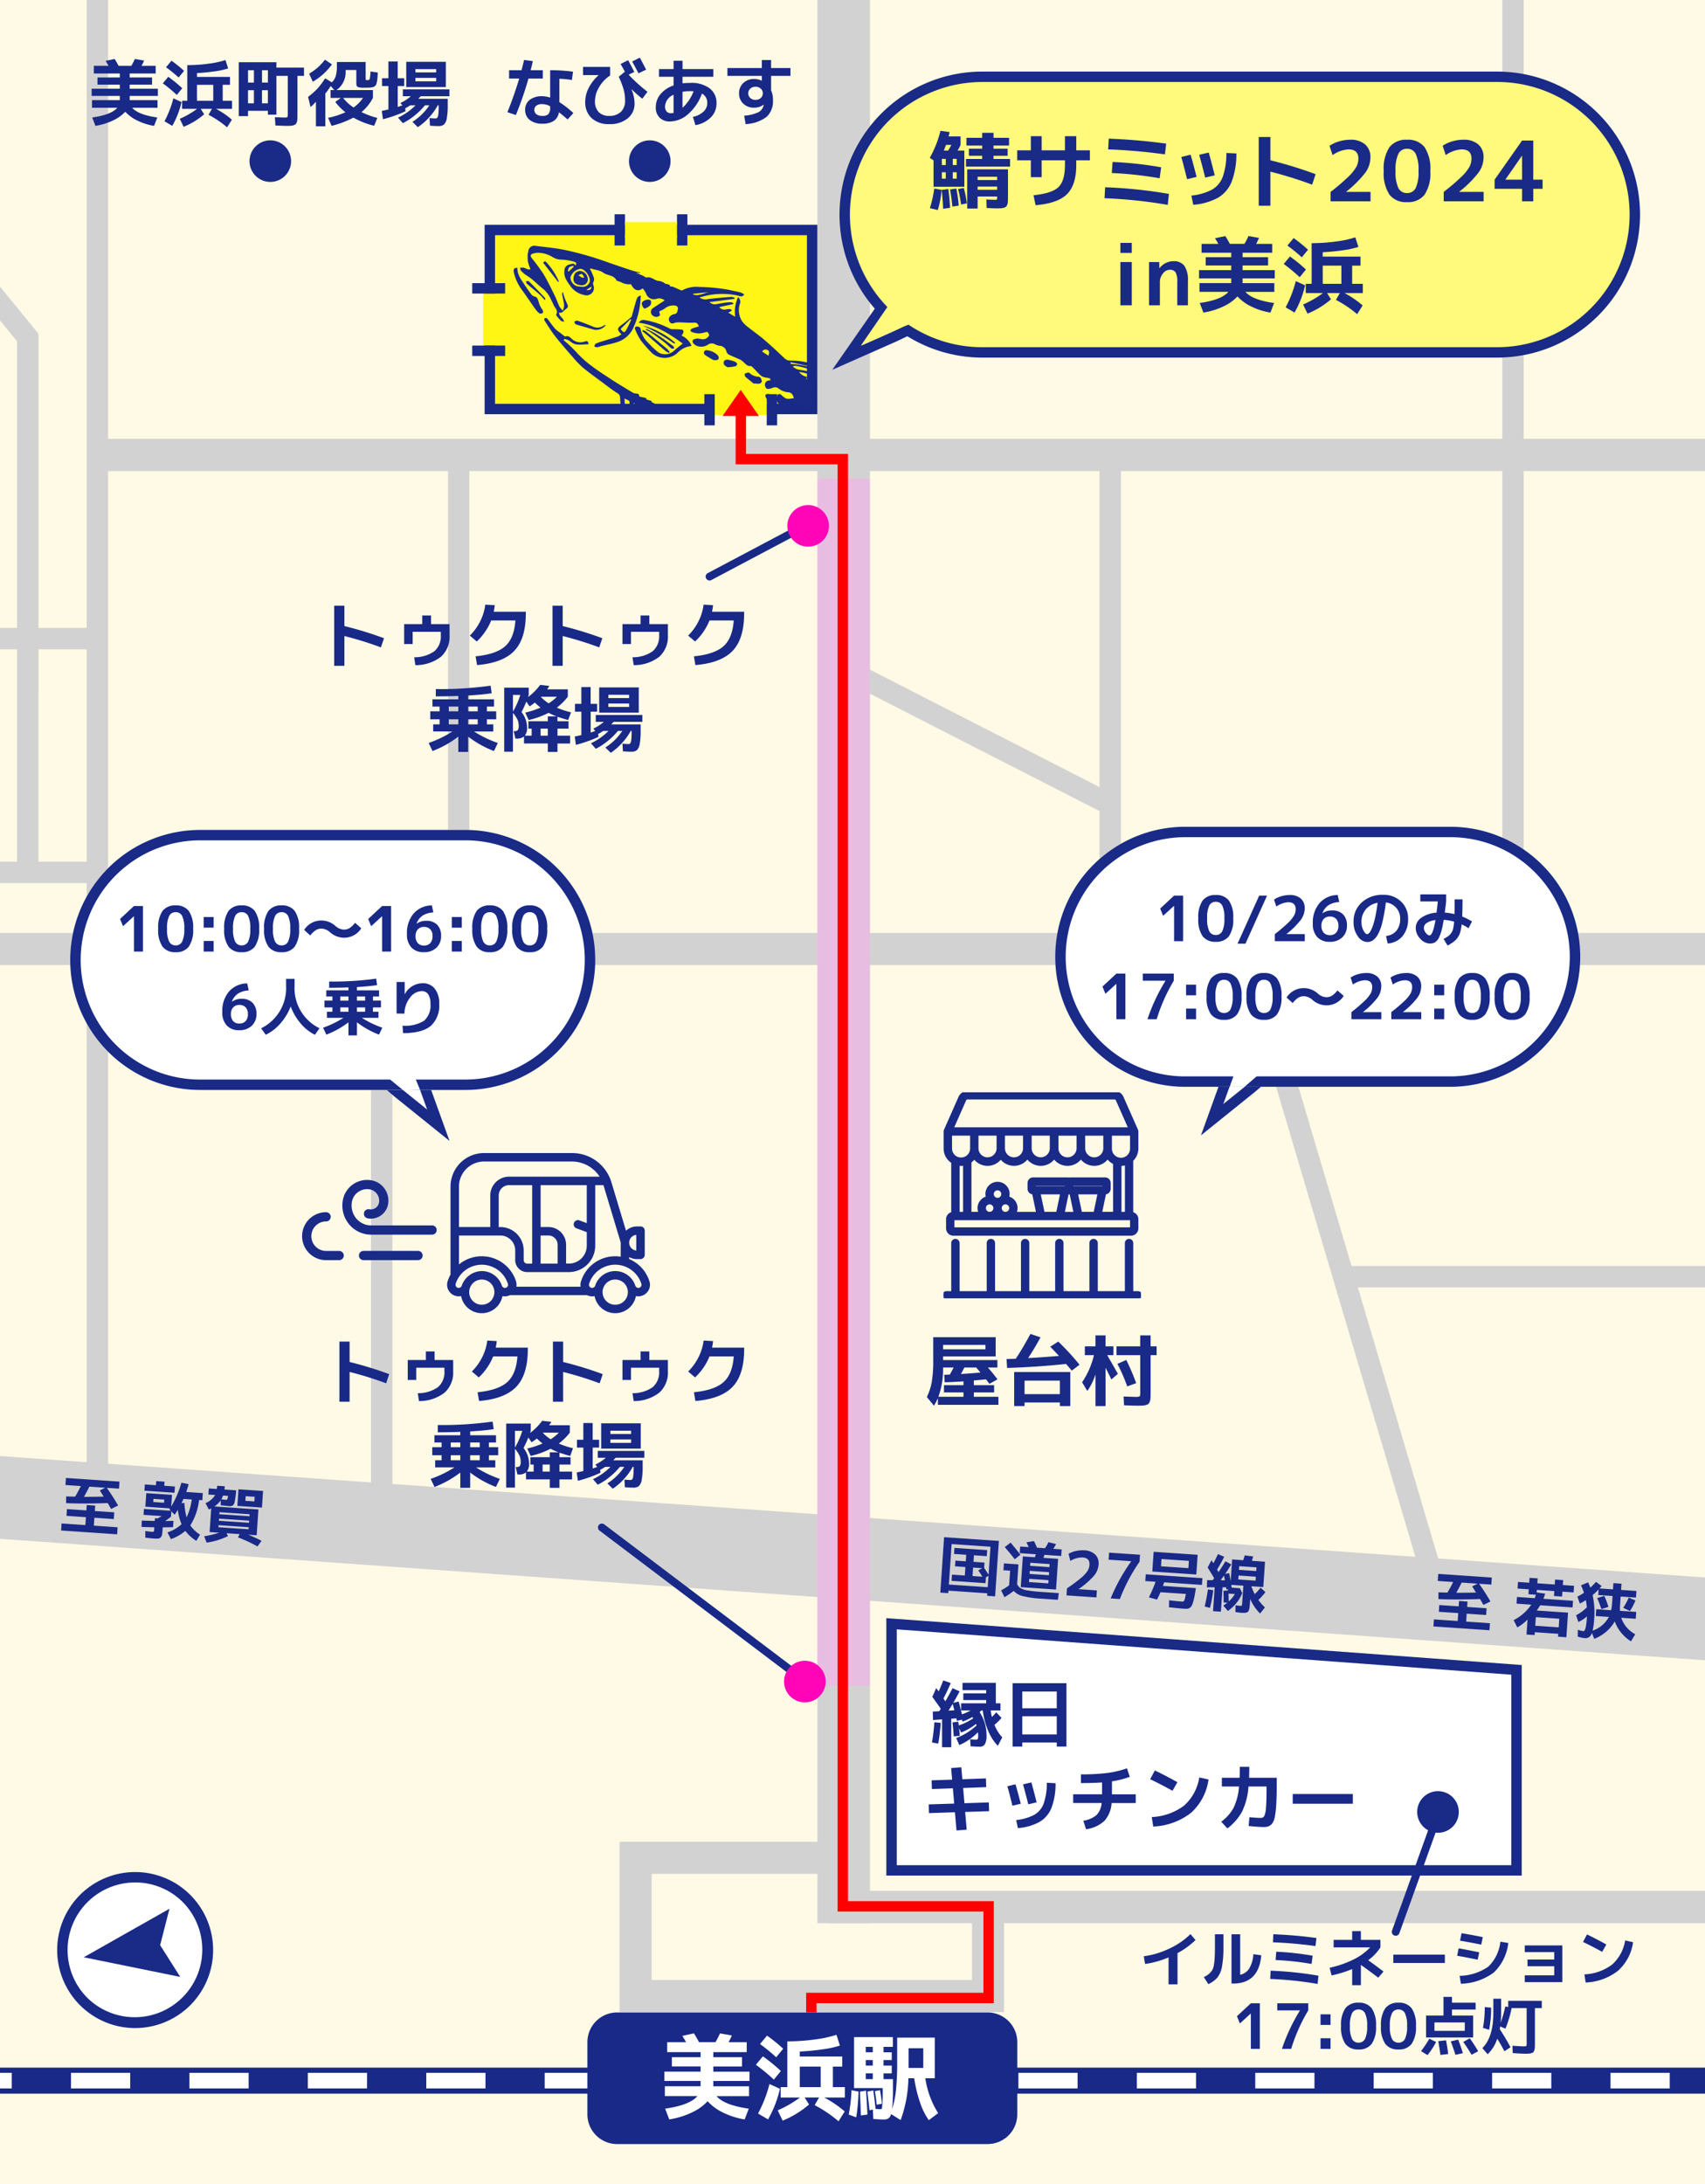 <svg xmlns="http://www.w3.org/2000/svg" width="328" height="420"><rect width="100%" height="100%" fill="#333333" stroke="none"/><defs><clipPath id="a"><path d="M0 0h328v420H0z"/></clipPath><clipPath id="b"><path d="M166 92.584h328v420H166z"/></clipPath><clipPath id="c"><path d="M0 0h677.781v509.955H0z"/></clipPath><clipPath id="d"><path d="M0 0h39.039v30.8H0z"/></clipPath><clipPath id="e"><path d="M0 0h28.644v17.926H0z"/></clipPath><clipPath id="f"><path d="M0 0h37.964v39.589H0z"/></clipPath><clipPath id="g"><path d="M0 0h62.005v34.425H0z"/></clipPath><clipPath id="h"><path d="M0 0h86.106v32.714H0z"/></clipPath></defs><g clip-path="url(#a)"><g transform="translate(-166 -92.584)" clip-path="url(#b)"><path d="M159.251 92.584h336.5v425h-336.5z" fill="#fffae5"/><path d="M10.5 377.418l1.128-15.839 663.078 47.216-1.128 15.839z" fill="#d3d2d2"/><path d="M323.25 92.584h10.112v369.819H323.25z" fill="#d3d2d2"/><path d="M12.693 271.983h662v6.175h-662z" fill="#d3d2d2"/><path d="M653.884 417.084l-21.24-96.431V183.169H184.737v-6.206H638.85v143.014l21.094 95.776z" fill="#d3d2d2"/><path d="M182.678 92.584h4.117v284.6h-4.117zm272.324 0h4.117V275.07h-4.117zm-77.481 87.697h4.117v94.79h-4.117z" fill="#d3d2d2"/><path d="M327.368 222.918l1.874-3.665 51.25 26.2-1.874 3.666zm-75.185-42.637h4.117v94.79h-4.117zm-14.814 94.79h4.117v111.437h-4.117zm166.444.585l3.948-1.17 37.357 126.032-3.949 1.17z" fill="#d3d2d2"/><path d="M424.466 336.027h85.01v4.117h-85.01zM173.398 260.33h-4.117V158.216l-58.445-71.419 3.187-2.609 59.376 72.559z" fill="#d3d2d2"/><path d="M123.18 258.271h61.557v4.117H123.18zm6.864-44.943h54.693v4.117h-54.693zM359.17 479.505h-73.983v-32.762h44.046v6.175h-37.87v20.407h61.631v-16.627h6.177z" fill="#d3d2d2"/><path d="M325.216 456.184h352.565v6.218H325.216z" fill="#d3d2d2"/><g clip-path="url(#c)"><path d="M674.693 495.18H0v-5h674.693z" fill="#182987"/></g><path d="M661.255 494.179h-3.168v-3h3.172zm-14.563 0h-11.391v-3h11.391zm-22.782 0h-11.391v-3h11.391zm-22.782 0h-11.391v-3h11.391zm-22.782 0h-11.391v-3h11.391zm-22.782 0h-11.391v-3h11.391zm-22.782 0h-11.395v-3h11.391zm-22.782 0h-11.391v-3H510zm-22.782 0h-11.391v-3h11.391zm-22.782 0h-11.391v-3h11.391zm-22.782 0h-11.391v-3h11.391zm-22.782 0h-11.391v-3h11.391zm-22.785 0h-11.388v-3h11.388zm-22.782 0h-11.388v-3h11.391zm-22.782 0h-11.388v-3h11.391zm-22.782 0h-11.388v-3h11.391zm-22.782 0h-11.388v-3h11.391zm-22.782 0h-11.39v-3h11.391zm-22.782 0h-11.388v-3h11.391zm-22.782 0h-11.388v-3h11.391zm-22.782 0h-11.388v-3h11.391zm-22.782 0h-11.388v-3h11.391zm-22.782 0h-11.388v-3h11.391zm-22.78 0h-11.39v-3h11.39zm-22.782 0h-11.39v-3h11.391zm-22.782 0h-11.39v-3h11.391zm-22.782 0h-11.39v-3h11.391zm-22.782 0h-11.39v-3H54.36zm-22.782 0h-11.39v-3h11.391z" fill="#fff"/><path d="M406.632 486.569v-6.8h-.008l-2.1 1.92-.564-1.396 2.672-2.484h1.732v8.76zm5.08-8.76h5.964v1.36a33.512 33.512 0 00-3.288 7.4h-1.776a35.439 35.439 0 013.456-7.368v-.032h-4.356zm8.328 4.16v-2.04h1.92v2.04zm0 4.6v-2.04h1.92v2.04zm4.776-7.812a3.024 3.024 0 012.532-1.068 3.007 3.007 0 012.526 1.068 5.606 5.606 0 01.834 3.432 5.606 5.606 0 01-.834 3.432 3.007 3.007 0 01-2.526 1.068 3.007 3.007 0 01-2.526-1.068 5.606 5.606 0 01-.834-3.432 5.637 5.637 0 01.828-3.432zm1.284 5.9a1.341 1.341 0 001.248.72 1.341 1.341 0 001.248-.72 5.379 5.379 0 00.408-2.472 5.379 5.379 0 00-.408-2.472 1.341 1.341 0 00-1.248-.72 1.341 1.341 0 00-1.248.72 5.379 5.379 0 00-.408 2.476 5.379 5.379 0 00.408 2.472zm6.4-5.9a3.024 3.024 0 012.532-1.068 3.007 3.007 0 012.526 1.068 5.606 5.606 0 01.834 3.432 5.606 5.606 0 01-.834 3.432 3.007 3.007 0 01-2.526 1.068 3.007 3.007 0 01-2.53-1.068 5.606 5.606 0 01-.834-3.432 5.637 5.637 0 01.828-3.432zm1.284 5.9a1.341 1.341 0 001.248.72 1.341 1.341 0 001.248-.72 5.379 5.379 0 00.408-2.472 5.379 5.379 0 00-.408-2.472 1.341 1.341 0 00-1.248-.72 1.341 1.341 0 00-1.248.72 5.379 5.379 0 00-.412 2.476 5.379 5.379 0 00.408 2.472zm8.172-.276h-1.612v-4.212h3.348v-3.6h1.632v1.12h4.548v1.32h-4.548v1.16h4.068v4.212zm0-1.272h5.832v-1.62h-5.836zm-2.584 3.892a20.346 20.346 0 001.6-2.388l1.3.636a15.609 15.609 0 01-1.652 2.52zm3.72.732q-.132-1.188-.408-2.64l1.5-.168q.3 1.608.408 2.64zm2.9-.012q-.4-1.284-.9-2.592l1.428-.336q.492 1.26.9 2.6zm3.1-.012q-.732-1.26-1.6-2.472l1.26-.7q.916 1.288 1.612 2.488zm4.188-10.776h1.5v2.712q0 .936-.1 1.9a21.358 21.358 0 00.9-3.132l.564.12v-1.2h6.456v1.4h-1.32v6.792q0 .492-.018.78a2.221 2.221 0 01-.1.534.932.932 0 01-.18.354.815.815 0 01-.336.186 2 2 0 01-.5.1q-.264.018-.732.018-.8 0-2.4-.12l-.062-1.408q1.716.12 2.2.12.4 0 .468-.078a.923.923 0 00.072-.486v-6.792h-2.9a19.9 19.9 0 01-1.188 3.948l-1-.42q-.048.324-.084.516 1.2 1.848 2.064 3.48l-1.168.768q-.684-1.284-1.384-2.412a7.019 7.019 0 01-1.848 2.988l-1.016-1.176q2.112-2.088 2.112-6.78zm-2 5.6a20.759 20.759 0 00.348-4l1.224.108a21.1 21.1 0 01-.384 4.26z" fill="#182987"/><g transform="translate(177 452.569)"><circle cx="15" cy="15" r="15" fill="#fff"/><path d="M15 2a13 13 0 00-9.192 22.192A13 13 0 0024.192 5.808 12.915 12.915 0 0015 2m0-2A15 15 0 110 15 15 15 0 0115 0z" fill="#192a87"/><path d="M23.676 20.165l-3.87-6.105L21.6 7.058l-16.49 9.33z" fill="#192a87"/></g><path d="M355.987 504.875h-71.272a5.714 5.714 0 01-5.715-5.714v-13.877a5.714 5.714 0 015.716-5.715h71.272a5.714 5.714 0 015.713 5.714v13.879a5.714 5.714 0 01-5.712 5.713" fill="#182987"/><path d="M293.9 495.653v-1.89h6.876v-1.026h-6.966v-1.782h6.966v-1.008h-5.526v-1.778h5.526v-.972h-6.426v-1.908h3.636q-.27-.486-.72-1.224l2.234-.472q.594.954.972 1.692h3.168a16.347 16.347 0 00.864-1.692l2.286.4q-.288.666-.63 1.3h3.49v1.908h-6.426v.972h5.526v1.782h-5.526v1.008h6.966v1.782h-6.966v1.026h6.876v1.89h-6.264q1.512 1.738 6.21 2.408l-.792 2.07a14.636 14.636 0 01-4.2-1.341 9.667 9.667 0 01-2.928-2.155 9.71 9.71 0 01-3.015 2.151 15.623 15.623 0 01-4.365 1.341l-.792-2.066q4.7-.666 6.21-2.412zm29.988-1.728v-3.942h-4.032v3.942zm-4 2h-3.704v-2h1.278v-8.8a38.465 38.465 0 005.337-.369 22.066 22.066 0 004.113-.891l.666 2.07a18.274 18.274 0 01-3.231.711q-2.115.315-4.491.441v.954h8.172v1.944h-1.8v3.942h2.3v2h-3.974a20.437 20.437 0 013.946 2.678l-1.188 1.89a24.321 24.321 0 00-4.59-3.1l.846-1.476h-2.776l.846 1.35a18.322 18.322 0 01-5.076 3.1l-.954-1.98a20.863 20.863 0 004.284-2.466zm-7.682-10.28l1.35-1.62a29.96 29.96 0 013.114 2.52l-1.35 1.638a32.894 32.894 0 00-3.114-2.538zm2.664 6.84a37.7 37.7 0 00-3.456-2.862l1.35-1.62a34.664 34.664 0 013.456 2.826zm1.17 1.764a21.557 21.557 0 01-2.286 5.886l-1.926-1.134a24.906 24.906 0 002.2-5.67zm17.86-2.97h-1.35v1.116h1.35zm0-2.556h-1.35v1.062h1.35zm0-1.494v-1.044h-1.35v1.044zm6.89 3.006h2.826v-3.78h-2.826v3.78zm-10.98 4.284l1.35.27a35.422 35.422 0 01-.45 4.95l-1.44-.54a30.127 30.127 0 00.54-4.68zm1.8 4.86q-.018-.954-.18-4.59l1.17-.18q.18 2.43.27 4.59zm1.656-1.01q-.054-.612-.4-3.582l1.134-.218q.27 1.872.432 3.546.594.054.954.054a.266.266 0 00.288-.216 28.011 28.011 0 00.126-3.848h-5.5v-9.792h7.47v1.872h-1.8v1.044h1.58v1.494h-1.584v1.062h1.584v1.494h-1.584v1.116h1.818v1.728a36.367 36.367 0 01-.162 4 18.424 18.424 0 00.756-3.726 54.059 54.059 0 00.216-5.418v-4.572h7.236v7.812h-1.818a17.183 17.183 0 002.466 6.71l-1.8 1.35a12.811 12.811 0 01-1.683-3.4 25.74 25.74 0 01-1.125-4.664h-1.116a24.658 24.658 0 01-1.494 8.046l-1.836-1.152a1.482 1.482 0 01-.522.837 1.705 1.705 0 01-.918.207q-.792 0-1.98-.108l-.09-1.8zm1.4-1.062q-.108-1.116-.36-2.61l.99-.18q.288 1.674.36 2.61zm2.843-92.485v47.426h120.232v-38.56z" fill="#fff"/><path d="M336.509 403.746l1.074.079 121.158 8.934v40.489H336.509zm120.232 10.871L338.509 405.9v45.35h118.232z" fill="#192a87"/><path d="M349.597 421.463q-.294-1.12-.32-1.232-.532.868-.812 1.3zm-4.312 6.188a35.747 35.747 0 00.462-3.878l1.218.1a31.1 31.1 0 01-.476 4zm3.948-3.85l1.12-.154q.014.126.049.371t.049.357a10.958 10.958 0 002.772-1.372q-.014-.028-.154-.238a16.923 16.923 0 01-1.89.882l-.126-.374-.98.21q-.056-.31-.096-.466l-.98.07v5.486h-1.766v-5.36l-1.736.126-.056-1.624 1.232-.07q.056-.07.161-.231a2.751 2.751 0 00.145-.241q-.5-.732-1.622-2.3l.756-1.68q.308.42.462.644.49-1.05.882-2.114l1.442.5q-.588 1.414-1.4 2.968l.364.546q.658-1.106 1.386-2.52l1.358.6q-.518 1-1.218 2.218l1.036-.262q.266.91.63 2.464a9.833 9.833 0 001.68-.742h-1.834v-1.376h4.816v-.616h-4.4v-1.3h4.4v-.616h-4.55v-1.4h6.412v3.934h.882v1.372h-1.876a10.181 10.181 0 00.238 1.26q.266-.252.826-.9l1.022 1.08a11.27 11.27 0 01-1.358 1.33 7.653 7.653 0 001.498 2.41l-.854 1.624a9.289 9.289 0 01-1.848-2.87 14.579 14.579 0 01-1.05-3.934h-.252q-.1.1-.35.322a8.092 8.092 0 011.33 4.452 3.42 3.42 0 01-.308 1.699 1.067 1.067 0 01-.98.5q-.52-.003-1.778-.073l-.084-1.358q.756.07 1.134.07.266 0 .336-.133a1.793 1.793 0 00.072-.651q0-.1-.007-.2t-.023-.234a1.9 1.9 0 01-.014-.2 11.415 11.415 0 01-3.584 2.468l-.602-1.358a11.808 11.808 0 003.92-2.424 2.637 2.637 0 00-.112-.28 10.5 10.5 0 01-2.87 1.64l-.378-.84q.084.714.126 1.484l-1.162.096q-.07-1.258-.238-2.672zm13.426-1.19v3.5h6.636v-3.5zm0-1.54h6.636v-3.22h-6.636zm-1.862-4.816h10.36v12.18h-1.862v-.784h-6.636v.784h-1.862zm-11.826 16.318l1.96-.154.2 2.31 4.536-.168.056 1.68-4.438.168.25 2.926 4.69-.154.056 1.68-4.61.154.3 3.402-1.96.154-.308-3.5-4.986.164-.056-1.676 4.9-.154-.252-2.94-4.032.14-.056-1.67 3.95-.136zm20.092 2.912a13.048 13.048 0 01-.784 4.739 5.48 5.48 0 01-2.289 2.7 10.383 10.383 0 01-4.179 1.199l-.322-1.554a9.457 9.457 0 003.5-1.015 4.156 4.156 0 001.792-2.163 11.919 11.919 0 00.6-3.99zm-9.268.588l1.568-.378q.434 1.5 1.008 3.738l-1.61.378q-.448-1.876-.966-3.738zm3.01-.364l1.61-.378q.546 1.988 1.008 3.836l-1.61.378q-.448-1.848-1.008-3.836zm9.646 3.584v-1.68h5.558v-2.278q-1.694.126-4.06.126v-1.68a39.947 39.947 0 005.061-.259 18.9 18.9 0 003.787-.9l.546 1.638a18.3 18.3 0 01-3.43.868v2.492h4.578v1.68h-4.648a5.625 5.625 0 01-1.407 3.451 6.416 6.416 0 01-3.507 1.584l-.532-1.64a5.1 5.1 0 002.541-1.078 3.709 3.709 0 00.987-2.324zm14.812-4.578l.9-1.68q2.114 1.008 4.34 2.254l-.942 1.652q-1.876-1.05-4.298-2.226zm9.45-.336l1.778.392a10.517 10.517 0 01-3.36 6.4 12.607 12.607 0 01-7.28 2.644l-.28-1.82a11.2 11.2 0 006.237-2.219 9.158 9.158 0 002.905-5.397zm7.8-2.044h1.82q0 1.12-.042 2.1h5.32v1.442q0 2.156-.084 3.57a20.879 20.879 0 01-.245 2.324 3.434 3.434 0 01-.485 1.364 1.7 1.7 0 01-.707.616 2.626 2.626 0 01-1 .161q-.924 0-2.884-.2l.154-1.694q1.442.14 2.17.14a.741.741 0 00.665-.329 3.927 3.927 0 00.336-1.484q.119-1.155.119-3.563v-.667h-3.473a13.11 13.11 0 01-1.218 4.795 10.028 10.028 0 01-2.842 3.269l-1.176-1.288a8.311 8.311 0 002.373-2.688 11.369 11.369 0 001.043-4.088h-3.3v-1.68h3.414q.04-.966.04-2.1zm10.176 7.1v-1.878h11.564v1.878zm-28.657 29.334a16.728 16.728 0 004.95-1.494 14.357 14.357 0 004.026-2.766l.984 1.128a15.193 15.193 0 01-3.468 2.52v6.012H390.8v-5.184a18.1 18.1 0 01-4.512 1.26zm13.692-4.236h1.632v2.436a19.987 19.987 0 01-.276 3.786 4.808 4.808 0 01-.864 2.076 5.02 5.02 0 01-1.764 1.29l-.864-1.344a5.471 5.471 0 00.924-.57 3.171 3.171 0 00.606-.654 2.524 2.524 0 00.384-1 12.579 12.579 0 00.168-1.44q.054-.822.054-2.142zm4.86 7.8a2.864 2.864 0 001.758-1.242 6.165 6.165 0 00.774-2.73l1.524.216q-.48 5.436-5.44 5.436h-.288v-9.48h1.668zm5.772.792l.084-1.584a68.215 68.215 0 019.2.96l-.164 1.584a68.5 68.5 0 00-9.12-.96zm1.044-3.636l.12-1.6a54.737 54.737 0 017.008.768l-.216 1.584a53.816 53.816 0 00-6.912-.752zm-.516-3.408l.072-1.548q4.2.156 8.292.72l-.18 1.548a80.834 80.834 0 00-8.184-.72zm11.676-.468h3.564v-1.68h1.676v1.68h3.76v1.44a9.218 9.218 0 01-2.352 2.472q1.476 1.056 2.94 2.172l-1.008 1.188q-1.5-1.152-3.336-2.46v3.9h-1.68v-3.1a22.708 22.708 0 01-3.96 1.224l-.372-1.48a19.352 19.352 0 004.578-1.582 11.106 11.106 0 003.222-2.334h-7.032zm11.484 4.44v-1.608h9.912v1.608zm12.756 2.472a9.931 9.931 0 005.508-1.764 7.815 7.815 0 002.328-4.8l1.524.252a9.305 9.305 0 01-2.784 5.67 11.12 11.12 0 01-6.336 2.166zm-.48-3.856l.288-1.428q1.572.264 3.96.768l-.3 1.416q-2.148-.456-3.948-.756zm.552-2.9l.3-1.44q1.908.312 4.08.756l-.3 1.44q-2.172-.444-4.08-.756zm12.456.912h7.224v7.056h-7.224v-1.308H465v-1.752h-5.144v-1.284H465v-1.424h-5.672zm11.208-.672l.764-1.44q1.812.864 3.72 1.932l-.8 1.416q-1.608-.9-3.684-1.908zm8.1-.288l1.524.336a9.015 9.015 0 01-2.88 5.484 10.806 10.806 0 01-6.24 2.268l-.24-1.56a9.6 9.6 0 005.346-1.9 7.85 7.85 0 002.49-4.628z" fill="#182987"/><path d="M441.54 444.863a4 4 0 114.941-2.752 4 4 0 01-4.941 2.752" fill="#192a87"/><path d="M434.5 464.821a.749.749 0 01-.254-.045.75.75 0 01-.451-.96l7.439-20.649a.75.75 0 01.96-.451.75.75 0 01.451.96l-7.439 20.645a.75.75 0 01-.706.5z" fill="#182987"/><path d="M323.25 184.633h10.112v232.084H323.25z" fill="#ffa5f1" opacity=".46"/><path d="M185.95 380.374q-.093-.127-.235-.365t-.271-.434q-.125-.195-.245-.371l1.039-.539-3.046-.208q-.521 1.056-1.036 1.96 2.158.002 3.793-.043zm-7.357-2.23l.093-1.357 10.3.702-.093 1.357-2.348-.16a40.083 40.083 0 012.175 3.397l-1.345.67q-.43-.751-.656-1.14-4.247.168-8.002.02l.004-1.302q.252.017.54.024t.637.014l.553.007q.61-1.009 1.096-2.03zm5.563 6.295l-.103 1.52 4.574.312-.092 1.354-10.778-.735.092-1.353 4.575.312.103-1.521-3.736-.255.088-1.297 3.737.254.07-1.038 1.63.111-.071 1.038 3.736.255-.088 1.297zm17.736-.08a11.657 11.657 0 001.004-3.432l-1.597-.109q-.255.56-.393.828l.558-.07a14.204 14.204 0 00.428 2.784zm-6.416-2.951l2.084.142.04-.599-2.083-.142zm-1.689-2.172l.082-1.198 2.127.145.054-.79 1.605.109-.054.79 2.048.14-.082 1.197zm-.172 4.644l.077-1.138 5.178.353-.28-.296a.338.338 0 00.055-.08l.048-.081-4.73-.322.177-2.611 4.946.337-.153 2.251a18.506 18.506 0 001.961-4.595l1.385.275q-.23.899-.452 1.51l3.19.217-.093 1.365-.623-.042a11.693 11.693 0 01-1.693 4.89 6.674 6.674 0 001.877 1.776l-.72 1.194a7.76 7.76 0 01-2.107-1.916 8.809 8.809 0 01-2.779 1.583l-.67-1.289a7.608 7.608 0 002.714-1.572 10.858 10.858 0 01-.714-2.767q-.324.519-.617.944l-.629-.668-.07 1.042q-.523.421-1.128.825.951-.007 1.607-.035l-.082 1.21q-.448.03-1.989.045l-.036.527a7.484 7.484 0 01-.105.925.9.9 0 01-.268.493.8.8 0 01-.496.213 6.768 6.768 0 01-.889-.018q-.659-.045-1.553-.166l.002-1.264q.978.127 1.242.145.323.022.382-.046a1.193 1.193 0 00.087-.487l.023-.336q-1.454-.027-2.462-.067l.047-1.224q1.02.045 2.502.07l.036-.519.499.034q.424-.224.776-.448zm14.967-2.999q.512.083.795.103t.348-.077a2.556 2.556 0 00.137-.676l-.958-.066a3.801 3.801 0 01-.322.716zm4.624.303l1.728.118.061-.898-1.728-.118zm-.074 1.078l-1.473-.1.218-3.194 4.73.322-.217 3.194zm-5.082 3.604l-.027.4 5.796.394.027-.399zm.086-1.257l-.028.407 5.796.395.028-.407zm.058-.85l5.796.394.026-.387-5.796-.395zm3.248-4.592a17.889 17.889 0 01-.284 2.14 1.29 1.29 0 01-.377.769 1.317 1.317 0 01-.797.12q-.275-.019-1.528-.164l.004-.95a4.232 4.232 0 01-1.212 1.188l8.467.577-.338 4.958-1.64-.112a24.6 24.6 0 012.578 1.187l-.783 1.077a26.827 26.827 0 00-3.756-1.747l.332-.628-2.515-.17.263.558a13.595 13.595 0 01-4.104 1.249l-.483-1.212a21.575 21.575 0 002.91-.692l-1.855-.127.31-4.55q-.3.148-.46.22l-.638-1.234a3.801 3.801 0 001.85-1.558l-1.297-.089.08-1.173 1.549.105q.05-.381.066-.62l1.461.099q-.014.215-.066.62zm238.508 19.656q-.093-.127-.235-.365t-.271-.434q-.125-.195-.245-.371l1.039-.539-3.046-.208q-.521 1.056-1.036 1.96 2.158.002 3.793-.043zm-7.357-2.23l.093-1.357 10.3.702-.093 1.357-2.348-.16a40.083 40.083 0 012.175 3.397l-1.345.67q-.43-.751-.656-1.14-4.247.168-8.002.02l.004-1.302q.252.017.54.024t.637.014l.553.007q.61-1.009 1.096-2.03zm5.563 6.295l-.103 1.52 4.574.312-.092 1.354-10.778-.735.092-1.353 4.575.312.103-1.521-3.736-.255.088-1.297 3.737.254.07-1.038 1.63.111-.071 1.038 3.736.255-.088 1.297zm13.185 2.318l4.515.307.113-1.652-4.515-.308zm4.393 2.104l.037-.551-4.515-.308-.037.551-1.557-.106.197-2.886a8.157 8.157 0 01-1.972 1.514l-.7-1.395a8.946 8.946 0 003.392-2.978l-2.835-.193.088-1.285 3.401.232q.158-.375.246-.658l-1.446-.098.065-.946-2.156-.147.087-1.27 2.155.147.065-.942 1.556.106-.064.947 3.353.228.065-.946 1.557.106-.065.946 2.156.147-.087 1.27-2.155-.147-.065.946-1.557-.106.065-.947-3.353-.228-.034.491 1.633.232q-.13.436-.344.987l5.7.388-.087 1.278-6.227-.425a9.154 9.154 0 01-.679 1.013l6.036.411-.322 4.73zm15.073-8.79l-.087 1.273-2.946-.201-.11 1.617a8.362 8.362 0 00-.009 1.126l3.114.212-.09 1.317-2.794-.19a5.637 5.637 0 002.692 3.167l-.815 1.364a7.552 7.552 0 01-3.12-3.822 7.913 7.913 0 01-3.938 3.342l-.46-1.127a1.572 1.572 0 01-.557.805 1.376 1.376 0 01-.854.182 5.748 5.748 0 01-1.316-.29l.03-1.322a4.39 4.39 0 001.052.273q.499.034.664-2.385l.03-.456a6.723 6.723 0 01-1.649 1.08l-.44-1.306a7.955 7.955 0 002.064-1.508 12.779 12.779 0 00-.194-1.397 10.314 10.314 0 01-1.148.668l-.475-1.336a9.93 9.93 0 001.266-.744 11.557 11.557 0 00-.577-1.423l1.371-.58q.253.535.432 1.016a11.126 11.126 0 001.09-1.113l1.077.807q-.263.32-.405.466l2.595.177.081-1.198 1.557.106-.081 1.198zm-7.824 4.82l.09-1.317 2.874.195a8.342 8.342 0 00.16-1.12l.11-1.612-2.754-.188.072-1.07a13.123 13.123 0 01-1.157 1.088 15.724 15.724 0 01.298 4.64 13.186 13.186 0 01-.294 2.195 5.619 5.619 0 003.128-2.639zm1.647-3.87a16.593 16.593 0 01.794 2.123l-1.364.409a17.982 17.982 0 00-.806-2.117zm5.992.877a11.762 11.762 0 01-1.052 2.022l-1.306-.606a11.325 11.325 0 001.06-1.973zm-125.674-6.21l-1.748-.12-.111 1.63 1.904.13q-.314-.515-.795-1.222zm-6.41 3.148l7.472.51.149-2.18-.488.268-.077 1.137-6.54-.445.082-1.198 2.472.169.11-1.63-1.996-.135.075-1.098 1.996.136.086-1.261-2.351-.16.08-1.162 6.298.429-.079 1.162-2.467-.169-.085 1.258 2.111.144-.068 1.006q.481.706.859 1.346l.368-5.401-7.477-.51zm-.08 1.174l-.033.48-1.533-.105.726-10.659 10.539.718-.726 10.659-1.533-.105.032-.479zm15.539-2.274l-.043.623 3.713.253.042-.623zm.104-1.533l-.04.587 3.713.253.04-.587zm.066-.97l3.713.253.04-.587-3.713-.253zm-1.872-2.125l-1.082.865q-.885-1.143-1.922-2.337l1.117-.862q1.026 1.193 1.887 2.334zm-3.17 1.661l2.795.19-.259 3.793a1.9 1.9 0 00.658.773 3.86 3.86 0 001.325.437 26.398 26.398 0 002.771.297l3.27.223-.172 1.288-3.186-.217a19.106 19.106 0 01-3.56-.496 3.426 3.426 0 01-1.76-.998 13.241 13.241 0 01-1.779 1.202l-.632-1.306a15.105 15.105 0 001.533-.966l.192-2.819-1.285-.087zm3.042-1.97l.087-1.27 1.64.112q-.22-.484-.437-.932l1.447-.226q.287.549.587 1.267l1.545.105a11.412 11.412 0 00.67-1.17l1.455.365q-.231.441-.52.915l1.597.108-.087 1.27-3.225-.22-.184.577 2.814.192-.402 5.904-6.786-.462.402-5.904 2.311.157q.03-.082.097-.276t.1-.3zm9.092 6.768a30.244 30.244 0 002.674-1.978 6.462 6.462 0 001.276-1.363 2.566 2.566 0 00.38-1.177q.091-1.33-1.334-1.426a4.37 4.37 0 00-2.344.67l-.352-1.368a4.94 4.94 0 011.441-.545 5.59 5.59 0 011.591-.126 3.153 3.153 0 012.116.824 2.385 2.385 0 01.632 1.926 3.795 3.795 0 01-.86 2.119 15.805 15.805 0 01-2.973 2.577l-.001.024 3.508.239-.091 1.349-5.749-.392zm8.096-6.868l5.952.405-.092 1.354a33.523 33.523 0 00-3.78 7.161l-1.773-.12a35.45 35.45 0 013.95-7.119l.002-.032-4.347-.296zm9.916 3.74l-1.597-.11.259-3.792 8.463.577-.259 3.792zm.076-1.114l5.27.359.095-1.398-5.27-.359zm6.712 4.199q-.152.992-.272 1.617a9.603 9.603 0 01-.276 1.107 3.892 3.892 0 01-.287.712.98.98 0 01-.375.376 1.16 1.16 0 01-.464.152 4.214 4.214 0 01-.625-.006q-1.09-.074-2.868-.28l.019-1.338q1.36.165 2.39.235a1.668 1.668 0 00.3.003q.086-.013.193-.174a1.2 1.2 0 00.161-.422l.18-.866-4.89-.333q-.304.737-.663 1.422l-1.567-.431a25.943 25.943 0 001.287-3l-1.976-.135.089-1.298 10.898.743-.089 1.297-7.269-.495q-.15.447-.24.686zm8.207-2.425l-.052.759 3.33.226.051-.758zm.074-1.09l3.33.227.047-.706-3.329-.227zm-1.966 6.075a5.663 5.663 0 001.18-1.424l-1.222-.083q.034.736.042 1.507zm-.734-4.069q-.023-.182-.093-.488t-.086-.406l-.638.883zM398.32 394l.744-1.393q.239.377.362.578.48-.87.877-1.757l1.204.515q-.581 1.176-1.37 2.457l.28.489q.626-.904 1.328-2.075l1.126.594q-.596.982-1.17 1.825l.755-.141q.101.452.297 1.524l.284-4.16 2.131.146q.254-.777.292-.93l1.622.21q-.063.224-.25.837l2.528.172-.333 4.875-2.291-.157a8.92 8.92 0 00.654 1.52 14.23 14.23 0 001.12-1.246l.928.865a11.875 11.875 0 01-1.353 1.496 9.335 9.335 0 001.257 1.437l-.93 1.176a8.985 8.985 0 01-1.904-2.785l-.053.779q-.033.49-.065.771a2.528 2.528 0 01-.114.528.958.958 0 01-.18.349.7.7 0 01-.306.165 1.553 1.553 0 01-.444.07q-.235.002-.642-.025-.24-.017-1.038-.131l.018-1.318q.619.102.822.116.312.021.37-.047a1.146 1.146 0 00.087-.476l.228-3.353-2.323-.158.024.176.028.202.02.164 1.58.108.454.933a6.652 6.652 0 01-1.097 1.88 7.56 7.56 0 01-1.664 1.557l-.88-1.038a9.103 9.103 0 00.798-.583l-.734.01q.023-1.057-.047-2.265l.884-.072.015-.228-.316.05q-.015-.133-.071-.425l-.674.002-.32 4.69-1.509-.102.313-4.591-1.497.018.046-1.392 1.058.012q.052-.057.152-.19a2.358 2.358 0 00.14-.202q-.385-.65-1.252-2.056zm-.572 7.505a30.652 30.652 0 00.621-3.29l1.036.154a26.67 26.67 0 01-.64 3.398zm-166.454-50.941h1.96v3.922a70.493 70.493 0 017.616 2.338l-.588 1.762a66.2 66.2 0 00-7.028-2.184v5.726h-1.96zm13.146 3.542h3.486v-1.652h1.68v1.652h3.57v2.156a5.192 5.192 0 01-1.652 4.124 7.93 7.93 0 01-4.928 1.616l-.224-1.516a6.583 6.583 0 003.892-1.169 3.758 3.758 0 001.232-3.055v-.676h-5.418v2.352h-1.638zm21.1-.7h-4.664a11.3 11.3 0 01-2.772 4.046l-1.33-1.134a10.331 10.331 0 001.995-2.765 9.729 9.729 0 00.973-3.185l1.82.1a11.592 11.592 0 01-.2 1.26h6.174v.322q0 4.886-2.226 7.21t-7.15 2.726l-.28-1.68q3.936-.39 5.677-1.93t1.981-4.97zm6.832-2.842h1.96v3.922a70.493 70.493 0 017.614 2.336l-.588 1.764a66.2 66.2 0 00-7.028-2.184v5.726h-1.96zm13.376 3.542h3.486v-1.652h1.682v1.652h3.57v2.156a5.192 5.192 0 01-1.654 4.124 7.93 7.93 0 01-4.928 1.616l-.224-1.516a6.583 6.583 0 003.892-1.165 3.758 3.758 0 001.232-3.059v-.676h-5.418v2.352h-1.638zm21.406-.7h-4.662a11.3 11.3 0 01-2.776 4.046l-1.33-1.134a10.331 10.331 0 002-2.765 9.729 9.729 0 00.973-3.185l1.82.1a11.592 11.592 0 01-.2 1.26h6.177v.322q0 4.886-2.226 7.21t-7.154 2.726l-.28-1.68q3.934-.392 5.677-1.932t1.981-4.968zm-50.702 16.56v.91h1.834v-.91zm-1.9 0h-1.838v.91h1.834zm1.9 3.42h1.834v-.97h-1.834zm-1.9 0v-.97h-1.838v.97zm-4.33-6.78a70 70 0 0010.542-.658l.21 1.456q-1.932.294-4.522.434v.742h4.97v1.386h-1.372v.91h1.792v1.54h-1.792v.97h1.232v1.372h-3.71a21.6 21.6 0 004.578 2.208l-.742 1.554a19.768 19.768 0 01-4.956-2.772v2.938h-1.9v-2.94a19.768 19.768 0 01-4.96 2.774l-.742-1.554a21.6 21.6 0 004.578-2.212h-3.71v-1.368h1.232v-.97h-1.792v-1.54h1.792v-.91h-1.372v-1.386h4.97v-.658q-2.058.084-4.326.084zm16.254 1.12h-1.414v3.22a15.3 15.3 0 001.414-3.22zm5.46 1.624a9.021 9.021 0 001.582-1.274h-3.038l-.042.042a8.293 8.293 0 001.498 1.232zm1.694 3.444h2.128v1.414h-2.128v1.358h2.422v1.5h-2.422v1.62h-1.862v-1.622h-4.578v-1.344a2.189 2.189 0 01-1.428.406h-.224l-.338-1.44h.168a.787.787 0 00.637-.2 1.494 1.494 0 00.161-.847 2.823 2.823 0 00-.231-1.162 5.966 5.966 0 00-.873-1.291v7.46h-1.68v-12.32h4.718v1.4q-.042.126-.126.406a10.8 10.8 0 002.326-2.338l1.764.2q-.14.252-.42.658h3.976v1.424a11.542 11.542 0 01-2.12 2.1 17.678 17.678 0 002.73.9l-.542 1.48q-1.05-.28-2.058-.63zm-1.862 0v-.938h1.68a13.79 13.79 0 01-1.526-.686 16.469 16.469 0 01-3.836 1.386l-.658-1.428a16.191 16.191 0 002.94-.966q-.56-.448-1.092-.966a9.159 9.159 0 01-1.008.728l-.63-.91a21.728 21.728 0 01-.924 2.016 4.825 4.825 0 011.064 2.968 2.332 2.332 0 01-.434 1.568h1.316v-1.358h-.63v-1.414zm0 1.414h-1.386v1.358h1.386zm11.648-4.83v.658h3.99v-.658zm0-1.05h3.99v-.63h-3.99zm-1.764-2.042h7.616v4.858h-7.616zm6.174 12.36q-.518 0-1.61-.07l-.084-1.47q.728.07 1.134.07a.449.449 0 00.371-.147 1.513 1.513 0 00.189-.658 12.3 12.3 0 00.07-1.533v-.182h-.182a10.977 10.977 0 01-1.652 2.3 11.345 11.345 0 01-2.184 1.9l-1.036-1.022a10.345 10.345 0 001.792-1.421 10.6 10.6 0 001.466-1.757h-.85a12.9 12.9 0 01-1.95 1.925 12.088 12.088 0 01-2.306 1.505l-.924-1.064a11.786 11.786 0 003.374-2.366h-1.022a9.447 9.447 0 01-.966.574l.056.56a24.421 24.421 0 01-4.34 1.54l-.224-1.6q.952-.2 1.274-.28v-4.504H277v-1.5h1.218v-3.22h1.792v3.22h1.25v1.5h-1.246v4.018q.1-.028.28-.091l.329-.112.273-.091-.364-.462a8.91 8.91 0 002.016-1.3h-1.554v-1.322h8.96v1.32h-5.516q-.154.168-.476.49h5.67v1.148a13.559 13.559 0 01-.189 2.632 2.088 2.088 0 01-.543 1.176 1.657 1.657 0 01-1.074.294zm-57.533-169.595h1.96v3.922a70.493 70.493 0 017.616 2.338l-.588 1.762a66.2 66.2 0 00-7.028-2.184v5.726h-1.96zm13.454 3.542h3.486v-1.652h1.682v1.652h3.57v2.156a5.192 5.192 0 01-1.654 4.124 7.93 7.93 0 01-4.928 1.616l-.224-1.516a6.583 6.583 0 003.892-1.169 3.758 3.758 0 001.232-3.059v-.672h-5.418v2.352h-1.638zm21.406-.7h-4.662a11.3 11.3 0 01-2.776 4.046l-1.33-1.134a10.331 10.331 0 002-2.765 9.729 9.729 0 00.973-3.185l1.82.1a11.592 11.592 0 01-.2 1.26h6.177v.322q0 4.886-2.226 7.21t-7.154 2.726l-.28-1.68q3.934-.392 5.677-1.932t1.981-4.968zm7.14-2.842h1.96v3.922a70.493 70.493 0 017.616 2.338l-.588 1.762a66.2 66.2 0 00-7.028-2.184v5.726h-1.96zm13.454 3.542h3.486v-1.652h1.682v1.652h3.57v2.156a5.192 5.192 0 01-1.654 4.124 7.93 7.93 0 01-4.928 1.616l-.224-1.516a6.583 6.583 0 003.892-1.169 3.758 3.758 0 001.232-3.059v-.672h-5.418v2.352h-1.638zm21.406-.7h-4.662a11.3 11.3 0 01-2.776 4.046l-1.33-1.134a10.331 10.331 0 001.995-2.765 9.729 9.729 0 00.973-3.185l1.82.1a11.592 11.592 0 01-.2 1.26h6.182v.322q0 4.886-2.226 7.21t-7.154 2.726l-.28-1.68q3.934-.392 5.677-1.932t1.981-4.968zm-51.086 16.56v.91h1.834v-.91zm-1.9 0h-1.838v.91h1.834zm1.9 3.42h1.834v-.97h-1.834zm-1.9 0v-.97h-1.838v.97zm-4.33-6.78a70 70 0 0010.542-.658l.21 1.456q-1.932.294-4.522.434v.742h4.97v1.386h-1.372v.91h1.792v1.54h-1.792v.97h1.232v1.372h-3.71a21.6 21.6 0 004.578 2.208l-.742 1.554a19.768 19.768 0 01-4.956-2.772v2.938h-1.9v-2.94a19.768 19.768 0 01-4.96 2.774l-.742-1.554a21.6 21.6 0 004.578-2.212h-3.71v-1.368h1.232v-.97h-1.792v-1.54h1.792v-.91h-1.372v-1.386h4.97v-.658q-2.058.084-4.326.084zm16.254 1.12h-1.414v3.22a15.3 15.3 0 001.414-3.22zm5.46 1.624a9.021 9.021 0 001.582-1.274h-3.038l-.042.042a8.293 8.293 0 001.498 1.232zm1.694 3.444h2.128v1.414h-2.128v1.358h2.422v1.5h-2.422v1.62h-1.862v-1.622h-4.578v-1.344a2.189 2.189 0 01-1.428.406h-.224l-.338-1.44h.168a.787.787 0 00.637-.2 1.494 1.494 0 00.161-.847 2.823 2.823 0 00-.231-1.162 5.966 5.966 0 00-.873-1.291v7.46h-1.68v-12.32h4.718v1.4q-.042.126-.126.406a10.8 10.8 0 002.326-2.338l1.764.2q-.14.252-.42.658h3.976v1.424a11.542 11.542 0 01-2.12 2.1 17.678 17.678 0 002.73.9l-.542 1.48q-1.05-.28-2.058-.63zm-1.862 0v-.938h1.68a13.79 13.79 0 01-1.526-.686 16.469 16.469 0 01-3.836 1.386l-.658-1.428a16.191 16.191 0 002.94-.966q-.56-.448-1.092-.966a9.159 9.159 0 01-1.008.728l-.63-.91a21.728 21.728 0 01-.924 2.016 4.825 4.825 0 011.064 2.968 2.332 2.332 0 01-.434 1.568h1.316v-1.358h-.63v-1.414zm0 1.414h-1.386v1.358h1.386zm11.648-4.83v.658h3.99v-.658zm0-1.05h3.99v-.63h-3.99zm-1.764-2.042h7.616v4.858h-7.616zm6.174 12.36q-.518 0-1.61-.07l-.084-1.47q.728.07 1.134.07a.449.449 0 00.371-.147 1.513 1.513 0 00.189-.658 12.3 12.3 0 00.07-1.533v-.182h-.182a10.977 10.977 0 01-1.652 2.3 11.345 11.345 0 01-2.184 1.9l-1.036-1.022a10.345 10.345 0 001.792-1.421 10.6 10.6 0 001.466-1.757h-.85a12.9 12.9 0 01-1.95 1.925 12.088 12.088 0 01-2.306 1.505l-.924-1.064a11.786 11.786 0 003.374-2.366h-1.022a9.447 9.447 0 01-.966.574l.056.56a24.421 24.421 0 01-4.34 1.54l-.224-1.6q.952-.2 1.274-.28v-4.504h-1.222v-1.5h1.218v-3.22h1.792v3.22h1.25v1.5h-1.246v4.018q.1-.028.28-.091l.329-.112.273-.091-.364-.462a8.91 8.91 0 002.016-1.3h-1.554v-1.322h8.96v1.32h-5.516q-.154.168-.476.49h5.67v1.148a13.559 13.559 0 01-.189 2.632 2.088 2.088 0 01-.543 1.176 1.657 1.657 0 01-1.074.294z" fill="#182987"/><g transform="translate(179.509 252.177)"><path d="M67.025 46.28l3.793 10.505-2.079-1.673-5.557-4.474-1.838-1.567" fill="#fff"/><path d="M67.317 45.324a1 1 0 01.648.616l5.005 13.861-10.439-8.403-1.838-1.567a1 1 0 111.302-1.521l1.825 1.556 4.845 3.902-2.58-7.148a1 1 0 011.232-1.296z" fill="#192a87"/><rect width="101" height="50" rx="25" fill="#fff"/><path d="M25 2a23.007 23.007 0 00-8.952 44.193A22.854 22.854 0 0025 48h51a23.007 23.007 0 008.952-44.193A22.854 22.854 0 0076 2H25m0-2h51a25 25 0 010 50H25a25 25 0 010-50z" fill="#192a87"/><path d="M64.091 50.081l-4.711-3.847 6.168-.493 1.762 4.26z" fill="#fff"/><path d="M12.264 23.391v-6.8h-.008l-2.1 1.92-.564-1.396 2.672-2.484h1.732v8.76zm5.488-7.812a3.024 3.024 0 012.532-1.068 3.007 3.007 0 012.526 1.068 5.606 5.606 0 01.834 3.432 5.606 5.606 0 01-.834 3.432 3.007 3.007 0 01-2.526 1.068 3.007 3.007 0 01-2.526-1.068 5.606 5.606 0 01-.834-3.432 5.637 5.637 0 01.828-3.432zm1.284 5.9a1.341 1.341 0 001.248.72 1.341 1.341 0 001.248-.72 5.379 5.379 0 00.408-2.472 5.379 5.379 0 00-.408-2.472 1.341 1.341 0 00-1.248-.72 1.341 1.341 0 00-1.248.72 5.379 5.379 0 00-.408 2.476 5.379 5.379 0 00.408 2.472zm6.636-2.688v-2.04h1.92v2.04zm0 4.6v-2.04h1.92v2.04zm4.776-7.812a3.024 3.024 0 012.532-1.068 3.007 3.007 0 012.526 1.068 5.606 5.606 0 01.834 3.432 5.606 5.606 0 01-.834 3.432 3.007 3.007 0 01-2.526 1.068 3.007 3.007 0 01-2.526-1.068 5.606 5.606 0 01-.834-3.432 5.637 5.637 0 01.828-3.432zm1.284 5.9a1.341 1.341 0 001.248.72 1.341 1.341 0 001.248-.72 5.379 5.379 0 00.408-2.472 5.379 5.379 0 00-.408-2.472 1.341 1.341 0 00-1.248-.72 1.341 1.341 0 00-1.248.72 5.379 5.379 0 00-.408 2.476 5.379 5.379 0 00.408 2.472zm6.4-5.9a3.024 3.024 0 012.532-1.068 3.007 3.007 0 012.526 1.068 5.606 5.606 0 01.834 3.432 5.606 5.606 0 01-.834 3.432 3.007 3.007 0 01-2.526 1.068 3.007 3.007 0 01-2.53-1.068 5.606 5.606 0 01-.834-3.432 5.637 5.637 0 01.828-3.432zm1.284 5.9a1.341 1.341 0 001.248.72 1.341 1.341 0 001.248-.72 5.379 5.379 0 00.408-2.472 5.379 5.379 0 00-.408-2.472 1.341 1.341 0 00-1.248-.72 1.341 1.341 0 00-1.248.72 5.379 5.379 0 00-.412 2.476 5.379 5.379 0 00.408 2.472zm5.588-2.252a3.9 3.9 0 013.336-1.812 4.112 4.112 0 012.664 1.032 2.6 2.6 0 001.656.72 2.036 2.036 0 001.068-.288 4.381 4.381 0 001.068-1.02l1.2 1.056a3.9 3.9 0 01-3.332 1.812 4.112 4.112 0 01-2.668-1.036 2.6 2.6 0 00-1.656-.72 2.067 2.067 0 00-1.074.288 4.407 4.407 0 00-1.086 1.032zm15 4.164v-6.8h-.012l-2.1 1.92-.564-1.392 2.676-2.488h1.728v8.76zm9.56-8.88l.3 1.356a4.18 4.18 0 00-2.076.606 3.164 3.164 0 00-1.176 1.554l.012.012a3.016 3.016 0 011.84-.564 2.868 2.868 0 012.13.756 2.936 2.936 0 01.75 2.16 2.966 2.966 0 01-.906 2.268 3.336 3.336 0 01-2.382.852 3.2 3.2 0 01-2.412-.894 3.629 3.629 0 01-.864-2.626 5.739 5.739 0 011.284-3.92 4.709 4.709 0 013.5-1.56zm-1.508 7.716a1.567 1.567 0 001.208-.468 1.949 1.949 0 00.436-1.368 1.783 1.783 0 00-.436-1.278 1.582 1.582 0 00-1.206-.462 1.541 1.541 0 00-1.182.468 1.787 1.787 0 00-.44 1.272 1.967 1.967 0 00.428 1.368 1.533 1.533 0 001.192.468zm5.352-3.436v-2.04h1.92v2.04zm0 4.6v-2.04h1.92v2.04zm4.776-7.812a3.024 3.024 0 012.532-1.068 3.007 3.007 0 012.526 1.068 5.606 5.606 0 01.834 3.432 5.606 5.606 0 01-.834 3.432 3.007 3.007 0 01-2.526 1.068 3.007 3.007 0 01-2.526-1.068 5.606 5.606 0 01-.834-3.432 5.637 5.637 0 01.828-3.432zm1.284 5.9a1.341 1.341 0 001.248.72 1.341 1.341 0 001.248-.72 5.379 5.379 0 00.408-2.472 5.379 5.379 0 00-.408-2.468 1.341 1.341 0 00-1.248-.72 1.341 1.341 0 00-1.248.72 5.379 5.379 0 00-.404 2.472 5.379 5.379 0 00.4 2.472zm6.4-5.9a3.024 3.024 0 012.528-1.068 3.007 3.007 0 012.526 1.068 5.606 5.606 0 01.834 3.432 5.606 5.606 0 01-.834 3.432 3.007 3.007 0 01-2.526 1.068 3.007 3.007 0 01-2.526-1.068 5.606 5.606 0 01-.834-3.432 5.637 5.637 0 01.828-3.432zm1.284 5.9a1.341 1.341 0 001.248.72 1.341 1.341 0 001.248-.72 5.379 5.379 0 00.408-2.472 5.379 5.379 0 00-.408-2.472 1.341 1.341 0 00-1.248-.72 1.341 1.341 0 00-1.248.72 5.379 5.379 0 00-.408 2.472 5.379 5.379 0 00.404 2.476zm-53.104 8.032l.3 1.356a4.18 4.18 0 00-2.076.606 3.164 3.164 0 00-1.176 1.554l.012.012a3.016 3.016 0 011.836-.564 2.868 2.868 0 012.13.756 2.936 2.936 0 01.75 2.16 2.966 2.966 0 01-.906 2.268 3.336 3.336 0 01-2.382.852 3.2 3.2 0 01-2.412-.894 3.629 3.629 0 01-.864-2.626 5.739 5.739 0 011.284-3.92 4.709 4.709 0 013.504-1.56zm-1.512 7.716a1.567 1.567 0 001.212-.468 1.949 1.949 0 00.432-1.368 1.783 1.783 0 00-.438-1.278 1.582 1.582 0 00-1.206-.462 1.541 1.541 0 00-1.182.468 1.787 1.787 0 00-.438 1.272 1.967 1.967 0 00.426 1.368 1.533 1.533 0 001.194.468zm4.188.912a8.57 8.57 0 004.8-8.148v-1.356h1.636v1.356a8.57 8.57 0 004.8 8.148l-.892 1.252a8.692 8.692 0 01-2.748-2.19 10.832 10.832 0 01-1.908-3.258 10.829 10.829 0 01-1.968 3.258 8.9 8.9 0 01-2.832 2.19zm18.436-6.108v.78h1.572v-.78zm-1.632 0h-1.576v.78h1.572zm1.632 2.928h1.572v-.828H55.16zm-1.632 0v-.828h-1.576v.828zm-3.712-5.808a60 60 0 009.036-.56l.18 1.248q-1.656.252-3.876.372v.636h4.26v1.184H58.24v.78h1.536v1.32H58.24v.828h1.056v1.176h-3.18a18.511 18.511 0 003.924 1.896l-.636 1.332a16.944 16.944 0 01-4.244-2.372v2.52h-1.636v-2.52a16.944 16.944 0 01-4.248 2.372l-.636-1.332a18.511 18.511 0 003.924-1.9h-3.18v-1.172h1.056v-.828h-1.536v-1.32h1.536v-.78h-1.18v-1.188h4.26v-.564q-1.764.072-3.708.072zm12.968.084h1.56v2.356h.016a3.909 3.909 0 013.42-2.112 2.881 2.881 0 012.342 1.034 4.465 4.465 0 01.858 2.922 5.2 5.2 0 01-1.668 4.284q-1.668 1.356-5.292 1.356l-.084-1.44a6.824 6.824 0 004.158-.96 3.909 3.909 0 001.206-3.24 3.2 3.2 0 00-.432-1.83 1.429 1.429 0 00-1.248-.614 2.887 2.887 0 00-2.25 1.26 5.021 5.021 0 00-1.074 3.068l-1.512-.012z" fill="#182987"/></g><path d="M302.5 204.207a.75.75 0 01-.663-.4.75.75 0 01.312-1.013l17-9a.75.75 0 011.014.312.75.75 0 01-.312 1.014l-17 9a.747.747 0 01-.351.087zm15.96 210.573a.747.747 0 01-.452-.152l-36.677-27.72a.75.75 0 01-.148-1.052.75.75 0 011.052-.148l36.678 27.724a.75.75 0 01-.453 1.348z" fill="#182987"/><path d="M320.372 197.554a4 4 0 114.941-2.752 4 4 0 01-4.941 2.752m-.633 222.232a4 4 0 114.941-2.752 4 4 0 01-4.941 2.752" fill="#ff05b7"/><g transform="translate(252 314.31)" clip-path="url(#d)"><path d="M38.937 24.675a6.882 6.882 0 00-3.9-4.294V20a3.123 3.123 0 001.513.391h.67a.814.814 0 00.813-.813v-4.657a.812.812 0 00-.813-.813h-.67a3.129 3.129 0 00-2.12.829c-3.11-10.27-2.7-9.039-3-9.873A7.89 7.89 0 0024.092 0H7.117A6.458 6.458 0 00.668 6.449v16.925a7.017 7.017 0 00-.563 1.3 2.231 2.231 0 002.6 2.826 4.047 4.047 0 007.953 0 2.186 2.186 0 001.445-.175h14.831a2.269 2.269 0 00.984.229 2.227 2.227 0 00.461-.057 4.05 4.05 0 007.958 0 2.3 2.3 0 00.454.055 2.263 2.263 0 001.822-.929 2.16 2.16 0 00.325-1.951m-3.9-7.442a1.516 1.516 0 011.37-1.5v3.017a1.517 1.517 0 01-1.37-1.5zM2.295 6.449a4.83 4.83 0 014.822-4.822h16.975a6.375 6.375 0 015.261 2.912h-17.42a3.624 3.624 0 00-3.618 3.619v6.068h-6.02zm22.615 8.028l1.972.731v2.6a3.457 3.457 0 01-3.453 3.451h-.528v-3.642a3.4 3.4 0 00-3.4-3.392h-1.5v-8.06h8.88v7.31l-1.406-.522a.813.813 0 10-.566 1.524m-3.639 3.14v3.646h-3.269v-5.411h1.5a1.767 1.767 0 011.765 1.765M10.252 14.23h-.311V8.158a2 2 0 011.992-1.992h4.443v15.1h-.947a.687.687 0 01-.686-.682v-1.87a4.491 4.491 0 00-4.487-4.484M6.688 29.169a2.423 2.423 0 112.422-2.426 2.423 2.423 0 01-2.422 2.426m4.437-3.239a.636.636 0 01-.591-.466 4.058 4.058 0 00-3.846-2.771 4.166 4.166 0 00-3.848 2.771.635.635 0 01-.588.466.607.607 0 01-.6-.766 5.274 5.274 0 0110.061 0 .6.6 0 01-.593.766m14.65-1.261a2.108 2.108 0 00-.069 1.031H13.34a2.216 2.216 0 00-.068-1.025 6.91 6.91 0 00-10.977-3.257v-5.561h7.958a2.861 2.861 0 012.86 2.858v1.867a2.312 2.312 0 002.313 2.308h8a5.082 5.082 0 005.08-5.077V6.165h1.581L33.413 17.2v2.728a7.081 7.081 0 00-1.059-.08 6.876 6.876 0 00-6.579 4.823m6.579 4.5a2.425 2.425 0 11-.016-4.85h.03a2.425 2.425 0 01-.014 4.85m4.946-3.5a.618.618 0 01-.509.261.635.635 0 01-.588-.466 4.055 4.055 0 00-7.694 0 .627.627 0 01-.591.461.6.6 0 01-.593-.766 5.273 5.273 0 0110.061 0 .534.534 0 01-.086.5" fill="#192a87"/></g><g transform="translate(222.368 317.725)" clip-path="url(#e)" fill="#192a87"><path d="M13.571 16.926h10.481a.637.637 0 100-1.274H13.571a.637.637 0 000 1.274"/><path d="M13.571 17.176a.887.887 0 010-1.774h10.481a.887.887 0 010 1.774H13.571zm0-1.274a.387.387 0 000 .774h10.481a.387.387 0 000-.774zm-7.21 1.025h2.515a.637.637 0 000-1.274H6.361a3.087 3.087 0 010-6.175.637.637 0 000-1.274h-.255a.632.632 0 00-.156.019 4.361 4.361 0 00.411 8.7"/><path d="M8.876 17.18H6.361a4.611 4.611 0 01-.451-9.2.889.889 0 01.2-.022h.254a.887.887 0 010 1.774 2.837 2.837 0 000 5.675h2.515a.887.887 0 010 1.774zm-2.514-.5h2.514a.387.387 0 000-.774H6.361a3.337 3.337 0 010-6.675.387.387 0 000-.774h-.255a.384.384 0 00-.1.011H5.97a4.111 4.111 0 00.387 8.2zm8.734-4.653h11.655a.637.637 0 000-1.274H15.096a4.017 4.017 0 01-3.166-1.48 4.17 4.17 0 01-.843-3.385 3.214 3.214 0 013.753-2.556 2.444 2.444 0 011.943 2.852 1.828 1.828 0 01-2.133 1.454.637.637 0 00-.237 1.252 3.1 3.1 0 003.621-2.469 3.715 3.715 0 00-2.958-4.341A4.484 4.484 0 009.84 5.651a5.442 5.442 0 001.1 4.418 5.284 5.284 0 004.161 1.957"/><path d="M26.751 12.277H15.096a5.5 5.5 0 01-4.35-2.05A5.686 5.686 0 019.594 5.6a4.74 4.74 0 015.528-3.766 3.97 3.97 0 013.158 4.633 3.354 3.354 0 01-3.913 2.669.887.887 0 11.33-1.743 1.581 1.581 0 001.843-1.256 2.2 2.2 0 00-1.744-2.56 2.968 2.968 0 00-3.46 2.357 3.915 3.915 0 00.793 3.182 3.746 3.746 0 002.964 1.384h11.658a.887.887 0 110 1.774zm-11.653-.5h11.653a.387.387 0 100-.774H15.096a4.243 4.243 0 01-3.356-1.572 4.415 4.415 0 01-.9-3.59 3.469 3.469 0 014.046-2.755 2.7 2.7 0 012.143 3.144 2.082 2.082 0 01-2.425 1.654.387.387 0 10-.144.761 2.854 2.854 0 003.329-2.27 3.469 3.469 0 00-2.76-4.049A4.24 4.24 0 0010.086 5.7a5.185 5.185 0 001.054 4.213 5.006 5.006 0 003.958 1.863z"/></g><g transform="translate(347.518 302.638)" clip-path="url(#f)" fill="#192a87"><path d="M0 39.035a.554.554 0 00.554.554H37.41a.554.554 0 100-1.108h-1.171v-9.5a.554.554 0 00-1.108 0v9.5h-5.715v-9.5a.554.554 0 00-1.108 0v9.5h-5.48v-9.5a.554.554 0 00-1.108 0v9.5h-5.476v-9.5a.554.554 0 00-1.108 0v9.5H9.655v-9.5a.554.554 0 00-1.108 0v9.5H2.832v-9.5a.554.554 0 00-1.108 0v9.5H.554a.554.554 0 00-.554.554"/><path d="M37.41 39.839H.554a.8.8 0 01-.8-.8h.5a.3.3 0 00.3.3H37.41a.304.304 0 100-.608h-1.421v-9.75a.304.304 0 00-.608 0v9.75h-6.215v-9.75a.304.304 0 00-.608 0v9.75h-5.98v-9.75a.304.304 0 00-.608 0v9.75h-5.976v-9.75a.304.304 0 00-.608 0v9.75H9.4v-9.75a.304.304 0 00-.608 0v9.75h-6.21v-9.75a.304.304 0 00-.608 0v9.75H.554a.3.3 0 00-.3.3h-.5a.8.8 0 01.8-.8h.92v-9.25a.804.804 0 011.608 0v9.25H8.3v-9.25a.804.804 0 011.608 0v9.25h4.981v-9.25a.804.804 0 011.608 0v9.25h4.973v-9.25a.804.804 0 011.608 0v9.25h4.98v-9.25a.804.804 0 011.608 0v9.25h5.215v-9.25a.804.804 0 011.608 0v9.25h.921a.804.804 0 110 1.608zM3.112.964c-.02.045-2.827 6.4-2.808 6.351a.69.69 0 00-.042.208v3.265a3.04 3.04 0 001.462 2.622v9.836a1.167 1.167 0 00-.992 1.15v1.751A1.169 1.169 0 001.9 27.316h34.163a1.169 1.169 0 001.168-1.168v-1.752a1.167 1.167 0 00-.992-1.15V13.057a3.089 3.089 0 00.992-2.267V7.524a.722.722 0 00-.041-.2c-.046-.115-2.106-4.763-2.81-6.356a1.619 1.619 0 00-1.48-.972H4.593a1.62 1.62 0 00-1.48.964m12.425 7.118v2.712a1.993 1.993 0 01-3.985 0V8.078zm20.585 2.712a1.993 1.993 0 01-3.985 0V8.078h3.985zm-5.907 12.439l.81-3.862h.04a.827.827 0 00.826-.826v-1.112a.827.827 0 00-.826-.826h-6.65a.815.815 0 00-.272.05.816.816 0 00-.272-.05h-6.65a.827.827 0 00-.826.826v1.112a.827.827 0 00.826.826h.04l.81 3.862h-4.35a2.056 2.056 0 00.252-.971 2.078 2.078 0 00-1.645-2.029 2.056 2.056 0 00.122-.675 2.077 2.077 0 10-4.154 0 2.053 2.053 0 00.122.676 2.079 2.079 0 00-1.646 2.028 2.052 2.052 0 00.252.971h-1.92v-9.882a3.078 3.078 0 00.8-.8 3.094 3.094 0 005.1 0 3.1 3.1 0 005.119-.037 3.1 3.1 0 005.146 0 3.1 3.1 0 005.146 0 3.1 3.1 0 005.146 0 3.118 3.118 0 001.3 1.1v9.616zm-12.712-4.97v-.549h6.086v.549zm5.2 1.108l-.808 3.853h-2.694l-.808-3.853zm1.132 0h.624l.81 3.862h-2.247zm5.254 3.853h-2.695l-.808-3.853h4.306zm1.7-4.96h-6.092v-.549h6.086zm-22.9 4a.971.971 0 11.285.687.97.97 0 01-.285-.687m2.5-1.732a.969.969 0 11.967-.971.969.969 0 01-.967.971m.552 1.732a.971.971 0 11.285.687.969.969 0 01-.285-.687m-8.1.971v-9.385a3.154 3.154 0 001.165-.022v9.4zm28.14-12.441a1.993 1.993 0 01-3.985 0V8.078h3.985zm-5.146 0a1.993 1.993 0 01-3.985 0V8.078h3.985zm-5.146 0a1.993 1.993 0 01-3.985 0V8.078h3.985zm-10.239 0a1.993 1.993 0 01-3.985 0V8.078h3.984zM1.37 8.078h3.98v2.711a1.986 1.986 0 11-3.972 0zm34.754 18.07a.06.06 0 01-.06.06H1.9a.06.06 0 01-.06-.06v-1.752a.061.061 0 01.06-.061h34.163a.061.061 0 01.06.061zm-.992-2.92h-1.166v-9.346c.055 0 .11.008.166.008a3.08 3.08 0 001-.169zM33.367 1.412l2.46 5.558H1.666l2.459-5.557a.511.511 0 01.468-.3H32.9a.511.511 0 01.467.3"/><path d="M36.063 27.566H1.9a1.421 1.421 0 01-1.418-1.419v-1.751a1.409 1.409 0 01.992-1.348v-9.5a3.307 3.307 0 01-1.462-2.762V7.468l-.033-.014.089-.229.206.078-.2-.094C.137 7.072 2.86.909 2.88.862A1.871 1.871 0 014.593-.254H32.9A1.87 1.87 0 0134.609.868l1.019 2.3c1.032 2.33 1.764 3.986 1.794 4.061v.009a.972.972 0 01.055.269v3.281a3.35 3.35 0 01-.992 2.374v9.884a1.409 1.409 0 01.992 1.348v1.753a1.421 1.421 0 01-1.414 1.419zM.512 7.529v3.259a2.8 2.8 0 001.338 2.408l.12.073v10.192l-.213.032a.912.912 0 00-.779.9v1.75a.92.92 0 00.918.919h34.167a.92.92 0 00.918-.918v-1.748a.912.912 0 00-.779-.9l-.213-.032V12.948l.08-.074a2.847 2.847 0 00.912-2.084V7.532a.472.472 0 00-.025-.119c-.057-.136-1.015-2.3-1.786-4.041l-1.02-2.303a1.37 1.37 0 00-1.251-.823H4.593a1.371 1.371 0 00-1.251.814L1.93 4.26.969 6.433l-.319.713-.11.25v.009a.44.44 0 00-.028.124zm35.552 18.929H1.9a.31.31 0 01-.31-.31v-1.752a.312.312 0 01.306-.311h34.167a.313.313 0 01.31.311v1.752a.31.31 0 01-.31.31zm-33.974-.5h33.784v-1.373H2.09zm.5-2.475V13.55l.292.049a2.892 2.892 0 001.073-.02l.3-.062v9.956zm.5-9.354v8.851h.665v-8.863a3.38 3.38 0 01-.668.012zm8.821 9.352a1.221 1.221 0 01-1.221-1.221 1.221 1.221 0 011.219-1.216 1.219 1.219 0 010 2.438zm-.721-1.221a.719.719 0 10.719-.717.716.716 0 00-.722.717zm-2.326 1.221a1.221 1.221 0 01-1.221-1.221 1.22 1.22 0 111.223 1.221zm-.721-1.221a.72.72 0 10.72-.719.716.716 0 00-.72.719zm21.768 1.219l.915-4.362h.243a.578.578 0 00.576-.576v-1.112a.578.578 0 00-.576-.576h-6.65a.56.56 0 00-.186.035l-.086.032-.086-.032a.565.565 0 00-.189-.035h-6.65a.578.578 0 00-.576.576v1.112a.578.578 0 00.576.576h.243l.915 4.362H13.3l.2-.37a1.812 1.812 0 00.221-.853 1.837 1.837 0 00-1.447-1.783l-.28-.06.1-.27a1.8 1.8 0 00.107-.593 1.827 1.827 0 00-3.654 0 1.8 1.8 0 00.107.591l.1.27-.28.06a1.839 1.839 0 00-1.448 1.784 1.806 1.806 0 00.221.85l.2.37H4.85v-10.26l.109-.074a2.817 2.817 0 00.735-.735l.206-.3.206.3a2.844 2.844 0 004.683 0l.205-.3.206.3a2.85 2.85 0 004.706-.034l.208-.309.207.309a2.85 2.85 0 004.731 0l.208-.309.208.309a2.85 2.85 0 004.731 0l.207-.309.208.309a2.85 2.85 0 004.731 0l.207-.309.208.309a2.866 2.866 0 001.2 1.012l.147.067v10.025zm-15.8-.5h3.661l-.708-3.375a1.079 1.079 0 01-.91-1.063v-1.112a1.079 1.079 0 011.076-1.076h6.65a1.073 1.073 0 01.272.038 1.062 1.062 0 01.269-.038h6.653a1.079 1.079 0 011.076 1.076v1.112a1.079 1.079 0 01-.91 1.063l-.708 3.375h2.083v-9.212a3.365 3.365 0 01-1.05-.84 3.35 3.35 0 01-5.146 0 3.35 3.35 0 01-5.146 0 3.35 3.35 0 01-5.146 0 3.35 3.35 0 01-5.118.03 3.344 3.344 0 01-5.095 0 3.309 3.309 0 01-.551.517v9.5h1.289a2.308 2.308 0 01-.121-.719 2.345 2.345 0 011.584-2.2 2.3 2.3 0 01-.06-.5 2.327 2.327 0 114.594.5 2.3 2.3 0 011.462 2.923zm11.475.5h-2.871l.918-4.362h1.03zm-2.247-.5h1.631l-.705-3.362h-.218zm12.051.5h-1.674v-9.847h.416a2.823 2.823 0 00.918-.155l.332-.115zm-1.166-.5h.666v-8.926a3.321 3.321 0 01-.666.086zm-4.923.492h-3.1l-.913-4.353H30.2zm-2.7-.5h2.289l.7-3.353h-3.695zm-4.5.5h-3.1l-.913-4.353h4.926zm-2.694-.5h2.288l.7-3.353h-3.693zm-9.022-2.192a1.219 1.219 0 111.219-1.222 1.22 1.22 0 01-1.219 1.222zm0-1.938a.719.719 0 100 1.438.719.719 0 000-1.438zm20.66-.33H24.45v-1.05h6.583zm-6.095-.5h5.589v-.049H24.95zm-1.108.5H17.25V17.46h6.59zm-6.086-.5h5.584v-.049h-5.59zm16.374-4.979a2.245 2.245 0 01-2.243-2.243V7.828h4.485v2.962a2.245 2.245 0 01-2.242 2.242zm-1.743-4.7v2.462a1.743 1.743 0 103.485 0V8.328zm-3.4 4.7a2.245 2.245 0 01-2.243-2.243V7.828h4.485v2.962a2.245 2.245 0 01-2.245 2.242zm-1.742-4.7v2.462a1.743 1.743 0 003.485 0V8.328zm-3.4 4.7a2.245 2.245 0 01-2.243-2.243V7.828h4.485v2.962a2.245 2.245 0 01-2.249 2.242zm-1.743-4.7v2.462a1.743 1.743 0 003.485 0V8.328zm-3.4 4.7a2.245 2.245 0 01-2.252-2.242V7.828h4.485v2.962a2.245 2.245 0 01-2.243 2.242zM16.95 8.328v2.462a1.743 1.743 0 003.485 0V8.328zm-3.4 4.7a2.245 2.245 0 01-2.243-2.243V7.828h4.485v2.962a2.245 2.245 0 01-2.242 2.242zm-1.743-4.7v2.462a1.743 1.743 0 003.485 0V8.328zm-3.35 4.7a2.245 2.245 0 01-2.243-2.243V7.828H10.7v2.962a2.245 2.245 0 01-2.25 2.242zm-1.742-4.7v2.462a1.743 1.743 0 003.485 0V8.328zm-3.35 4.7a2.225 2.225 0 01-2.237-2.232l-.009-2.964H5.6v2.961a2.23 2.23 0 01-1.193 1.982 2.255 2.255 0 01-1.046.252zm-1.74-4.7l.007 2.464a1.73 1.73 0 001 1.574 1.761 1.761 0 001.548-.038 1.731 1.731 0 00.926-1.539V8.328zm34.59-1.108H1.282l2.614-5.908a.763.763 0 01.7-.449H32.9a.762.762 0 01.695.447l-.135.061.136-.06zm-24.936-.5h24.164l-2.3-5.2a.259.259 0 00-.239-.153H4.593a.262.262 0 00-.24.153l-2.3 5.2z"/></g><path d="M354.605 356.515q-.135-.165-.405-.487t-.4-.472h-2.285q-.285.57-.66 1.245 2.055-.121 3.75-.286zm-8.085 4.665h4.83v-.84h-3.75v-1.395h3.75v-.735q-1.845.135-3.615.18l-.09-1.44 1.08-.045q.105-.165.735-1.35h-2.04v.06a15.345 15.345 0 01-.9 5.565zm.9-9.135h8.16v-.84h-8.16zm-1.89-2.325h12.015v3.69H347.42v.705h10.455v1.44h-1.83q1.05 1.185 1.845 2.265l-1.545.87q-.225-.3-.675-.87-.465.06-1.335.135t-.99.09v.9h3.9v1.395h-3.9v.84h4.725v1.545h-11.64v-1.29a9.95 9.95 0 01-.765 1.455l-1.365-1.665a10.7 10.7 0 00.945-2.888 23.572 23.572 0 00.285-4.067zm17.57 12.55v.69h-2v-6.54h10.8v6.54h-2v-.69zm6.8-1.6v-2.595h-6.8v2.595zm-1.86-9.12l1.545-.99a50.607 50.607 0 014.095 4.455l-1.5 1.14q-.36-.45-1.1-1.29-5.64.6-11.34.765l-.1-1.71q1.2-.03 1.77-.06 1.395-2.1 2.82-4.77l1.935.66q-1.065 1.995-2.38 3.99 2.46-.135 5.94-.42-.555-.6-1.68-1.77zm12.75-.075h4.56v-2.1h2v2.1h1.155v1.695h-1.155v7.275q0 .615-.022.968a2.533 2.533 0 01-.128.657 1.159 1.159 0 01-.24.442 1.1 1.1 0 01-.45.233 2.885 2.885 0 01-.675.12q-.36.022-.99.023-.72 0-2.6-.075l-.1-1.695q1.68.075 2.355.075a1.548 1.548 0 00.735-.1q.12-.1.12-.607v-7.316h-4.56zm.17 3.375l1.71-.75a43.837 43.837 0 011.905 4.455l-1.725.63a32.04 32.04 0 00-1.89-4.335zm-6.26-3.375h2.04v-2.1h1.94v2.1h1.515v1.695h-1.2q1.155 1.98 2.055 3.6l-1.245 1.08q-.525-1.095-1.125-2.25v7.365h-1.935v-6.105a11.474 11.474 0 01-1.575 3.195l-1-1.665a15.919 15.919 0 002.28-5.22h-1.75z" fill="#192a87"/><path d="M402.977 297.39l-3.793 10.505 2.078-1.673 5.558-4.474 1.838-1.567" fill="#fff"/><path d="M397.032 310.912l5.004-13.861a1 1 0 011.28-.601 1 1 0 01.602 1.28l-2.581 7.149 4.844-3.901 1.825-1.557a1 1 0 011.302 1.521l-1.86 1.585z" fill="#192a87"/><rect width="101" height="50" rx="25" transform="translate(369 251.569)" fill="#fff"/><path d="M394 253.569a23.007 23.007 0 00-8.952 44.193 22.854 22.854 0 008.952 1.807h51a23.007 23.007 0 008.952-44.193 22.854 22.854 0 00-8.952-1.807h-51m0-2h51a25 25 0 010 50h-51a25 25 0 010-50z" fill="#192a87"/><path d="M405.416 301.57l5.1-4.408-6.214-.425-1.746 4.833z" fill="#fff"/><path d="M391.864 273.569v-6.8h-.008l-2.1 1.92-.564-1.396 2.672-2.484h1.732v8.76zm5.488-7.812a3.024 3.024 0 012.532-1.068 3.007 3.007 0 012.526 1.068 5.606 5.606 0 01.834 3.432 5.606 5.606 0 01-.834 3.432 3.007 3.007 0 01-2.526 1.068 3.007 3.007 0 01-2.526-1.068 5.606 5.606 0 01-.834-3.432 5.637 5.637 0 01.828-3.432zm1.284 5.9a1.341 1.341 0 001.248.72 1.341 1.341 0 001.248-.72 5.379 5.379 0 00.408-2.472 5.379 5.379 0 00-.408-2.472 1.341 1.341 0 00-1.248-.72 1.341 1.341 0 00-1.248.72 5.379 5.379 0 00-.408 2.476 5.379 5.379 0 00.408 2.472zm11.112-6.848l-4.152 9.24h-1.524l4.164-9.24zm1.5 7.4a30.235 30.235 0 002.526-2.15 6.46 6.46 0 001.182-1.446 2.565 2.565 0 00.3-1.2q0-1.332-1.428-1.332a4.369 4.369 0 00-2.292.828l-.444-1.34a4.939 4.939 0 011.4-.642 5.588 5.588 0 011.572-.238 3.152 3.152 0 012.17.68 2.384 2.384 0 01.762 1.878 3.794 3.794 0 01-.714 2.172 15.8 15.8 0 01-2.79 2.772v.024h3.516v1.354h-5.76zm12.096-7.52l.3 1.356a4.18 4.18 0 00-2.076.606 3.164 3.164 0 00-1.176 1.554l.012.012a3.016 3.016 0 011.836-.564 2.868 2.868 0 012.13.756 2.936 2.936 0 01.75 2.16 2.966 2.966 0 01-.906 2.268 3.336 3.336 0 01-2.382.852 3.2 3.2 0 01-2.412-.894 3.629 3.629 0 01-.864-2.626 5.739 5.739 0 011.284-3.92 4.709 4.709 0 013.504-1.56zm-1.512 7.716a1.567 1.567 0 001.212-.468 1.949 1.949 0 00.432-1.368 1.783 1.783 0 00-.438-1.278 1.582 1.582 0 00-1.206-.462 1.541 1.541 0 00-1.182.468 1.787 1.787 0 00-.438 1.272 1.967 1.967 0 00.426 1.368 1.533 1.533 0 001.194.468zm10.8.164a3 3 0 002.016-1.02 3.494 3.494 0 00.708-2.3 3.058 3.058 0 00-.762-2.106 3.13 3.13 0 00-1.986-1.026 32.6 32.6 0 01-.678 3.822 9.239 9.239 0 01-.866 2.346 3.345 3.345 0 01-.96 1.122 1.982 1.982 0 01-1.11.318 2.264 2.264 0 01-1.786-1.116 4.489 4.489 0 01-.816-2.724 4.89 4.89 0 011.584-3.78 5.887 5.887 0 014.14-1.452 4.731 4.731 0 013.414 1.3 4.377 4.377 0 011.35 3.3 5.023 5.023 0 01-1.062 3.344 4.034 4.034 0 01-2.862 1.416zm-1.608-6.38a3.792 3.792 0 00-2.28 1.26 3.654 3.654 0 00-.828 2.436 3.431 3.431 0 00.372 1.62q.372.708.708.708a.532.532 0 00.348-.162 2.157 2.157 0 00.4-.594 7.6 7.6 0 00.44-1.088 16.441 16.441 0 00.438-1.74q.222-1.084.402-2.44zm8.208-.264v-1.356h4.968v1.356q-.06.612-.264 2.148a10.684 10.684 0 011.872.288q.024-.78.024-2.832h1.524q0 1.776-.06 3.3a11.873 11.873 0 011.884.948l-.672 1.3a9.134 9.134 0 00-1.32-.732 9.624 9.624 0 01-.288 1.53 3.25 3.25 0 01-.536 1.076 3.816 3.816 0 01-.762.762 11.049 11.049 0 01-1.116.7l-.78-1.272a8.752 8.752 0 00.87-.522 2.685 2.685 0 00.57-.576 2.316 2.316 0 00.4-.882 9.944 9.944 0 00.192-1.344 8.715 8.715 0 00-2-.348q-.192 1.164-.408 1.98a8.416 8.416 0 01-.45 1.31 2.525 2.525 0 01-.522.78 1.587 1.587 0 01-.582.378 2.215 2.215 0 01-.7.1 2.527 2.527 0 01-1.86-.93 3 3 0 01-.864-2.094 2.357 2.357 0 011.066-1.924 5.7 5.7 0 012.934-.984q.144-1.128.24-2.16zm2.916 3.588a3.75 3.75 0 00-1.662.546 1.14 1.14 0 00-.57.93 1.6 1.6 0 00.372.978q.372.486.708.486.66 0 1.152-2.94zm-61.384 19.056v-6.8h-.008l-2.1 1.92-.564-1.396 2.672-2.484h1.732v8.76zm5.08-8.76h5.964v1.36a33.512 33.512 0 00-3.288 7.4h-1.776a35.439 35.439 0 013.456-7.368v-.032h-4.356zm8.328 4.16v-2.04h1.92v2.04zm0 4.6v-2.04h1.92v2.04zm4.776-7.812a3.024 3.024 0 012.532-1.068 3.007 3.007 0 012.526 1.068 5.606 5.606 0 01.834 3.432 5.606 5.606 0 01-.834 3.432 3.007 3.007 0 01-2.526 1.068 3.007 3.007 0 01-2.526-1.068 5.606 5.606 0 01-.834-3.432 5.637 5.637 0 01.828-3.432zm1.284 5.9a1.341 1.341 0 001.248.72 1.341 1.341 0 001.248-.72 5.379 5.379 0 00.408-2.472 5.379 5.379 0 00-.408-2.472 1.341 1.341 0 00-1.248-.72 1.341 1.341 0 00-1.248.72 5.379 5.379 0 00-.408 2.476 5.379 5.379 0 00.408 2.472zm6.4-5.9a3.024 3.024 0 012.532-1.068 3.007 3.007 0 012.526 1.068 5.606 5.606 0 01.834 3.432 5.606 5.606 0 01-.834 3.432 3.007 3.007 0 01-2.526 1.068 3.007 3.007 0 01-2.53-1.068 5.606 5.606 0 01-.834-3.432 5.637 5.637 0 01.828-3.432zm1.284 5.9a1.341 1.341 0 001.248.72 1.341 1.341 0 001.248-.72 5.379 5.379 0 00.408-2.472 5.379 5.379 0 00-.408-2.472 1.341 1.341 0 00-1.248-.72 1.341 1.341 0 00-1.248.72 5.379 5.379 0 00-.412 2.476 5.379 5.379 0 00.408 2.472zm5.588-2.252a3.9 3.9 0 013.336-1.812 4.112 4.112 0 012.664 1.032 2.6 2.6 0 001.656.72 2.036 2.036 0 001.068-.288 4.381 4.381 0 001.068-1.02l1.2 1.056a3.9 3.9 0 01-3.332 1.812 4.112 4.112 0 01-2.668-1.036 2.6 2.6 0 00-1.656-.72 2.067 2.067 0 00-1.074.288 4.407 4.407 0 00-1.086 1.032zm12.468 2.808a30.235 30.235 0 002.526-2.154 6.46 6.46 0 001.182-1.446 2.565 2.565 0 00.3-1.2q0-1.332-1.428-1.332a4.369 4.369 0 00-2.288.828l-.448-1.34a4.939 4.939 0 011.4-.642 5.588 5.588 0 011.578-.234 3.152 3.152 0 012.166.678 2.384 2.384 0 01.762 1.878 3.794 3.794 0 01-.714 2.172 15.8 15.8 0 01-2.79 2.772v.024h3.516v1.352h-5.76zm7.68 0a30.235 30.235 0 002.526-2.154 6.46 6.46 0 001.186-1.446 2.565 2.565 0 00.3-1.2q0-1.332-1.428-1.332a4.369 4.369 0 00-2.292.828l-.448-1.34a4.939 4.939 0 011.4-.642 5.588 5.588 0 011.578-.234 3.152 3.152 0 012.166.678 2.384 2.384 0 01.762 1.878 3.794 3.794 0 01-.714 2.172 15.8 15.8 0 01-2.79 2.772v.024h3.516v1.352h-5.76zm8.256-3.244v-2.04h1.92v2.04zm0 4.6v-2.04h1.92v2.04zm4.776-7.812a3.024 3.024 0 012.532-1.068 3.007 3.007 0 012.526 1.068 5.606 5.606 0 01.834 3.432 5.606 5.606 0 01-.834 3.432 3.007 3.007 0 01-2.526 1.068 3.007 3.007 0 01-2.526-1.068 5.606 5.606 0 01-.834-3.432 5.637 5.637 0 01.828-3.432zm1.284 5.9a1.341 1.341 0 001.248.72 1.341 1.341 0 001.248-.72 5.379 5.379 0 00.408-2.472 5.379 5.379 0 00-.408-2.468 1.341 1.341 0 00-1.248-.72 1.341 1.341 0 00-1.248.72 5.379 5.379 0 00-.404 2.472 5.379 5.379 0 00.4 2.472zm6.4-5.9a3.024 3.024 0 012.528-1.068 3.007 3.007 0 012.526 1.068 5.606 5.606 0 01.834 3.432 5.606 5.606 0 01-.834 3.432 3.007 3.007 0 01-2.526 1.068 3.007 3.007 0 01-2.526-1.068 5.606 5.606 0 01-.834-3.432 5.637 5.637 0 01.828-3.432zm1.284 5.9a1.341 1.341 0 001.248.72 1.341 1.341 0 001.248-.72 5.379 5.379 0 00.408-2.472 5.379 5.379 0 00-.408-2.472 1.341 1.341 0 00-1.248-.72 1.341 1.341 0 00-1.248.72 5.379 5.379 0 00-.408 2.472 5.379 5.379 0 00.404 2.476z" fill="#182987"/><circle cx="4" cy="4" r="4" transform="translate(287 119.569)" fill="#192a87"/><circle cx="4" cy="4" r="4" transform="translate(214 119.569)" fill="#192a87"/><path d="M276.02 107.969a18.142 18.142 0 00-2.408-.238v4.494a18.787 18.787 0 012.688 2.1l-1.106 1.23q-.84-.728-1.666-1.386a2.441 2.441 0 01-.994 1.666 3.884 3.884 0 01-2.198.534 3.739 3.739 0 01-2.429-.716 2.378 2.378 0 01-.875-1.946 2.343 2.343 0 01.861-1.911 3.754 3.754 0 012.443-.707 4.66 4.66 0 011.5.266v-5.264a30.719 30.719 0 014.4.28zm-12.082-.282v-1.6h2.394q.308-1.19.49-1.974l1.68.224q-.168.812-.42 1.75h2.338v1.6h-2.758a64.4 64.4 0 01-2.422 7.014l-1.624-.546q1.284-3.178 2.268-6.468zm7.9 5.334a3.358 3.358 0 00-1.5-.42 1.889 1.889 0 00-1.155.294.965.965 0 00-.385.812 1.012 1.012 0 00.406.854 1.84 1.84 0 001.132.308 1.566 1.566 0 001.176-.35 2.014 2.014 0 00.322-1.33zm18.462-7.042l-1.47.7q-.63-1.218-1.218-2.268l1.47-.742q.504.91 1.218 2.31zm-12.138-.532h5.208v1.666a6.458 6.458 0 00-2.093 2.191 5.307 5.307 0 00-.819 2.723 2.88 2.88 0 00.721 2.114 2.72 2.72 0 002.021.728 3.1 3.1 0 002.247-.777 2.922 2.922 0 00.8-2.205 7.992 7.992 0 00-.259-2.037 15.813 15.813 0 00-.959-2.5l1.176-.98q-.294-.56-.812-1.484l1.442-.728q.644 1.19 1.19 2.268l-1.092.518a30.509 30.509 0 003.626 3.29l-.987 1.335a21.411 21.411 0 01-2.058-1.81l-.028.028a7.171 7.171 0 01.588 2.66 3.6 3.6 0 01-1.316 2.9 5.351 5.351 0 01-3.558 1.104 4.775 4.775 0 01-3.386-1.148 4.149 4.149 0 01-1.232-3.192 5.812 5.812 0 01.679-2.632 8.215 8.215 0 011.883-2.422l-.014-.028h-2.968zm14.616.42h2.8v-1.6h1.722v1.6h5.922v1.484H297.3v1.26a12.826 12.826 0 011.5-.084 5.838 5.838 0 013.724 1.05 3.473 3.473 0 011.316 2.87 3.754 3.754 0 01-1.094 2.709 5.45 5.45 0 01-2.968 1.491l-.478-1.596a4.052 4.052 0 002.009-.98 2.191 2.191 0 00.749-1.624 2 2 0 00-1.02-1.878 9.4 9.4 0 01-2.66 3.955 5.4 5.4 0 01-3.5 1.421 2.682 2.682 0 01-1.978-.733 2.663 2.663 0 01-.742-1.981 3.913 3.913 0 01.9-2.534 5.51 5.51 0 012.52-1.68v-1.666h-2.8zm6.65 4.27q-.392-.028-.63-.028a8.457 8.457 0 00-1.5.126v3.08a8.281 8.281 0 002.13-3.178zm-3.85.672a2.559 2.559 0 00-1.638 2.24 1.423 1.423 0 00.294.966 1.039 1.039 0 00.826.336 2.26 2.26 0 00.518-.056zm10.36-5.14h6.622v-1.54h1.778v1.54h3.724v1.5h-3.724v2.786a4.485 4.485 0 01.362 1.876 4.1 4.1 0 01-1.218 3.22 7.239 7.239 0 01-4.046 1.4l-.28-1.624a7.7 7.7 0 002.779-.679 2 2 0 00.973-1.365.115.115 0 01.007-.035.115.115 0 00.007-.035l-.012-.014a2.847 2.847 0 01-1.848.588 2.869 2.869 0 01-2.079-.777 2.634 2.634 0 01-.805-1.981 2.606 2.606 0 01.822-1.988 2.971 2.971 0 012.121-.77 3.179 3.179 0 011.414.336h.028v-.938h-6.625zm4.4 3.962a1.147 1.147 0 00-.392.9 1.169 1.169 0 00.392.9 1.439 1.439 0 001.008.357 1.439 1.439 0 001.008-.357 1.169 1.169 0 00.392-.9 1.169 1.169 0 00-.392-.9 1.439 1.439 0 00-1.012-.362 1.423 1.423 0 00-1.008.364zm-126.638 3.67v-1.47h5.348v-.8h-5.418v-1.384h5.418v-.784h-4.298v-1.386h4.3v-.756h-5v-1.484h2.828q-.21-.378-.56-.952l1.736-.364q.462.742.756 1.316h2.464a12.714 12.714 0 00.672-1.316l1.778.308q-.224.518-.49 1.008h2.716v1.484h-5v.756h4.3v1.386h-4.3v.784h5.42v1.386h-5.418v.8h5.348v1.47h-4.872q1.172 1.356 4.83 1.874l-.616 1.61a11.384 11.384 0 01-3.269-1.043 7.519 7.519 0 01-2.273-1.675 7.552 7.552 0 01-2.347 1.675 12.151 12.151 0 01-3.4 1.043l-.611-1.61q3.658-.518 4.83-1.876zm23.324-1.344v-3.066h-3.136v3.066zm-3.108 1.554h-2.884v-1.554h.994v-6.846a29.918 29.918 0 004.151-.287 17.163 17.163 0 003.2-.693l.518 1.61a14.213 14.213 0 01-2.513.553q-1.645.245-3.493.343v.742h6.356v1.512h-1.4v3.066h1.792v1.554h-3.095a15.9 15.9 0 013.066 2.086l-.924 1.472a18.917 18.917 0 00-3.57-2.41l.658-1.148h-2.156l.658 1.05a14.25 14.25 0 01-3.948 2.408l-.742-1.54a16.227 16.227 0 003.332-1.918zm-5.978-7.994l1.05-1.26a23.3 23.3 0 012.422 1.96l-1.05 1.274a25.584 25.584 0 00-2.422-1.974zm2.072 5.32a29.319 29.319 0 00-2.688-2.226l1.05-1.26a26.961 26.961 0 012.688 2.2zm.91 1.372a16.767 16.767 0 01-1.778 4.578l-1.5-.882a19.371 19.371 0 001.708-4.41zm15.48.238h1.134v-2.52H216.4zm-2.688-2.52v2.52h1.138v-2.52zm1.138-3.836h-1.134v2.378h1.134zm1.554 0v2.378h1.134v-2.38zm-4.466-1.54h7.238v1.036h5.306v1.582h-1.26v7.322q0 .588-.014.917a2.451 2.451 0 01-.1.623 1.018 1.018 0 01-.21.413 1.071 1.071 0 01-.4.217 2.052 2.052 0 01-.588.112q-.308.014-.868.014-.308 0-2.058-.07l-.1-1.6q1.47.07 1.82.07a1.074 1.074 0 00.574-.084 1.033 1.033 0 00.084-.56v-7.374h-2.186v7.462h-1.638v-.742h-3.822v1.022h-1.778zm22.078 8.708a7.422 7.422 0 001.82-1.848H232a8.807 8.807 0 002.016 1.848zm-7.84-4.956l-.7-1.554a11.526 11.526 0 001.68-1.211 10.846 10.846 0 001.358-1.477l1.344.9a13.065 13.065 0 01-1.638 1.844 13.2 13.2 0 01-2.044 1.498zm3.416 3.108v-1.512h.714l-.686-.784a12.279 12.279 0 01-1.036 1.454v6.3h-1.806v-4.744a6.776 6.776 0 01-1.036 1.036l-.476-1.946a13.515 13.515 0 001.813-1.61 13.374 13.374 0 001.463-1.96l1.288.77a2.692 2.692 0 00.763-1.225 7.023 7.023 0 00.217-1.953v-.728h5.53v3.248q0 .168.049.2a1.019 1.019 0 00.329.028q.336 0 .406-.21a9.762 9.762 0 00.154-1.442l1.4.2q-.042.644-.056.959a4.815 4.815 0 01-.091.707q-.077.392-.119.532a.916.916 0 01-.217.329.846.846 0 01-.294.231 3.218 3.218 0 01-.462.1 3.8 3.8 0 01-.6.056h-.819a2.9 2.9 0 01-1.211-.154q-.259-.154-.259-.686v-2.558h-2.06v.182a4.193 4.193 0 01-1.75 3.668h7v1.512a8.73 8.73 0 01-2.2 2.73 15.9 15.9 0 003.052 1.12l-.614 1.508a15.471 15.471 0 01-3.99-1.568 18.1 18.1 0 01-4.2 1.582l-.672-1.54a15.015 15.015 0 003.332-1.074 10.516 10.516 0 01-1.948-1.988l1.078-.77zm16.324-3.85v.658h3.99v-.658zm0-1.05h3.99v-.63h-3.99zm-1.764-2.042h7.616v4.858h-7.616zm6.174 12.36q-.518 0-1.61-.07l-.084-1.47q.728.07 1.134.07a.449.449 0 00.371-.147 1.513 1.513 0 00.189-.658 12.3 12.3 0 00.07-1.533v-.182h-.182a10.977 10.977 0 01-1.652 2.3 11.345 11.345 0 01-2.184 1.9l-1.036-1.022a10.345 10.345 0 001.792-1.421 10.6 10.6 0 001.466-1.757h-.85a12.9 12.9 0 01-1.95 1.925 12.088 12.088 0 01-2.306 1.505l-.924-1.064a11.786 11.786 0 003.374-2.366h-1.022a9.447 9.447 0 01-.966.574l.056.56a24.421 24.421 0 01-4.34 1.54l-.224-1.6q.952-.2 1.274-.28v-4.504H239.5v-1.5h1.218v-3.22h1.792v3.22h1.25v1.5h-1.246v4.018q.1-.028.28-.091l.329-.112.273-.091-.364-.462a8.91 8.91 0 002.016-1.3h-1.554v-1.322h8.96v1.32h-5.516q-.154.168-.476.49h5.67v1.148a13.559 13.559 0 01-.189 2.632 2.088 2.088 0 01-.543 1.176 1.657 1.657 0 01-1.074.294z" fill="#182987"/><path d="M260.232 136.81h62.005v34.425h-62.005z" fill="#fff615"/><path d="M259.232 135.81h64.005v36.425h-64.005zm62.005 2h-60.005v32.425h60.005z" fill="#182987"/><g transform="translate(260.232 136.81)" clip-path="url(#g)"><g transform="rotate(12.007 -6.608 28.585)" clip-path="url(#h)" fill="#192a87"><path d="M17.048 16.8c-1.21.214-2.333.938-3.589.155a3.05 3.05 0 00-1.158-.192c-.044.1-.058.171-.1.267a23.528 23.528 0 012.96 1.8 19.049 19.049 0 003.377 1.935c1.309.636 2.7 1.131 4.075 1.677.991.394 1.966.734 2.967 1.078.633.223 1.241.442 1.88.64a1.289 1.289 0 00.44 0c.256.022.6-.172.724.292.011.08.157.133.232.148.36.016.756-.014 1.142.007.075.015.113.23.188.243a5.937 5.937 0 00.9.065c.045.035.143.209.263.258.442.135.874.19 1.321.3.321.086.659.228.98.314a.667.667 0 00.48-.066c-.091-.069-.207-.143-.323-.217.034-.045.044-.095.069-.091.255.022.606-.042.545.414a.234.234 0 00.052.14c.912.12 1.846.269 2.788.369.126.024.279-.1.414-.13.109-.032.295-.049.315-.019.222.613.713.213 1.064.278a1.715 1.715 0 01-.342-.116l.033-.176c1.645.232 3.319.444 4.995.655-.028.15-.067.221-.086.322.214-.038.434-.1.649-.138.015.055.036.085.051.139-.2.118-.4.21-.776.4 1.051-.062 1.947-.126 2.842-.191l2.372-.178c.845-.074 1.67-.179 2.516-.253 1.321-.115 2.666-.226 4-.39.665-.083 1.354-.291 2.024-.4.4-.055.812-.029 1.211-.084.914-.165 1.838-.381 2.748-.521 1.305-.17 2.6-.265 3.9-.435.555-.051 1.093-.288 1.653-.364.825-.1 1.661-.129 2.476-.183.606-.042 1.2-.139 1.791-.131a24.451 24.451 0 013.032.181c.532.074.548-.286.746-.509a.449.449 0 00-.078-.69 1.174 1.174 0 01-.294-.403 27.655 27.655 0 017.479-5.918c.045.035.086.094.132.129a4.5 4.5 0 01-.46.511L76.711 21.7a4.762 4.762 0 00-1.04 1.1c1.485-1.123 2.965-2.222 4.45-3.345.061.09.152.158.213.248-1.323 1.232-2.605 2.523-4.045 3.681-.074.532.295.783.708 1.069 1.267.862 2.474 1.765 3.706 2.673.091.069.138.233.22.353l-.1.137c-1.558-.97-3.111-1.963-4.669-2.932a1.732 1.732 0 00-.114.187c2.174 1.422 4.379 2.825 6.557 4.222-.044.1-.083.167-.127.262-.528-.23-1.1-.389-1.59-.664-1.643-.933-3.255-1.886-4.869-2.839-.393-.256-.665-.748-1.215-.723-.05-.009-.11.032-.135.026.672.569 1.31 1.182 2.022 1.68.869.631 1.831 1.176 2.733 1.762.278.182.55.389.858.551.822.466 1.618.928 2.449 1.345a.777.777 0 00.66-.058c.079-.01.045-.381-.026-.55-.762-1.884-2.279-3.209-3.622-4.632-.452-.5-1.027-.894-1.513-1.35a.634.634 0 01-.071-1c.776-.815 1.614-1.54 2.367-2.359a7.269 7.269 0 001.986-2.667 4.046 4.046 0 00.1-.967c.011-.336-.126-.57-.53-.36a18.617 18.617 0 00-1.783.911 23.54 23.54 0 00-2.429 1.725A55.742 55.742 0 0074.704 22a3.467 3.467 0 00-.5 1.127c-.038-.214-.049-.295-.049-.295a4.88 4.88 0 01-1.16.093 16.653 16.653 0 01-4.761-1.185 2.144 2.144 0 00-1.55.228 3.575 3.575 0 01-2.562.635.992.992 0 01-.871-.892c-.072-.585-.218-.639-.845-.341.111.1.2.167.293.237a1.423 1.423 0 00.282.157c-.367.71-1.093.7-1.741.14a10.6 10.6 0 01-1.8.155c-.562-.054-.963-.545-.892-.922.066-.351.7-.674 1.234-.624.1-.007.231.017.361.015a1.132 1.132 0 00-1.626-.747 11.015 11.015 0 00-1.225.574 2.565 2.565 0 01-1.776.185 1.394 1.394 0 01-.817-1.868.488.488 0 01.494-.141c1.27.706 1.265.732 2.641.185-.3-.627-.637-1.029-1.5-.854a3.674 3.674 0 01-1.848-.4 1.116 1.116 0 00-1.1.183 1.89 1.89 0 01-.383.239c-.3.1-.653.293-.917-.095a.87.87 0 01.085-1.283 3.8 3.8 0 01.589-.226 2.511 2.511 0 01-.2-.324c-.155 0-.336-.011-.516-.019a3.015 3.015 0 01-1.133-.057c-.665-.333-1.251-.807-1.9-1.216-.186-.114-.434-.316-.573-.264-.664.213-1.1-.233-1.593-.508a2.9 2.9 0 00-.6-.268c-.8-.177-1.581-.3-2.375-.5a1.032 1.032 0 01-.6-.529 1.426 1.426 0 00-1.386-.781 2.215 2.215 0 01-.9-.04 1.3 1.3 0 00-1.5.367 2.312 2.312 0 01-2.086.6c-.076-.014-.131 0-.176-.033-.353-.2-.811-.386-.7-.833.043-.226.5-.426.8-.524a8.382 8.382 0 01.891-.04 1.349 1.349 0 001.19-1.075c-.453-.63-.433-.6-1.155-.217a3.467 3.467 0 01-2.244.331c-.126-.024-.358-.172-.343-.247a.738.738 0 01.261-.419 8.912 8.912 0 011.182-.639c-.316-.527-.573-.68-1.122-.524-.9.246-1.859.352-2.8.537a2.191 2.191 0 00-.808.29c-.353.22-.683.313-.957-.024a.808.808 0 01-.107-1.086 1.483 1.483 0 01.59-.513c.713-.2.536-.782.551-1.273a.634.634 0 00-.445-.4A2.5 2.5 0 0029.987 7a6.233 6.233 0 01-.952.782c.092.2.205.429.313.683a.978.978 0 01-1.222.419.886.886 0 01-.642-1 .745.745 0 01.176-.383c.618-.663 1.252-1.271 1.96-2a1.646 1.646 0 00-1.5-.023 1.6 1.6 0 01-2.325-.619 4.7 4.7 0 00-.8-.747C24.311 5 23.413 4.8 22.64 3.8a3.212 3.212 0 01-1.977.017 2.613 2.613 0 00-.431-.055c-.15-.029-.386-.021-.472-.115-.7-.833-1.738-.561-2.6-.827a3.479 3.479 0 00-1.419-.32 7.865 7.865 0 01-1.337-.07c-.015.075-.049.12-.063.2a4.9 4.9 0 01.569.7c.3.5.787.928.554 1.611a.886.886 0 00.193.634A1.426 1.426 0 0114.242 7.7a4.233 4.233 0 01-2.886-1.089c-.794-.747-1.679-1.433-1.783-2.675a1.2 1.2 0 01.676-1.38c.359-.114.765-.609 1.2-.033.161-.437.038-.617-.368-.667a9.963 9.963 0 00-2.647.126 3.1 3.1 0 01-1.659-.157 5.375 5.375 0 00-2.547-.272 3.233 3.233 0 00-1.217.394c-.518.267-.5.557-.05.952a36.426 36.426 0 012.782 2.473c1.061 1.135 2.02 2.381 2.985 3.6.483.611.876 1.282 1.333 1.888a4.655 4.655 0 00.793.617 3.127 3.127 0 00.059-1c-.213-.664-.515-1.266-.782-1.914a2.221 2.221 0 01-.1-.46c.056-.015.085-.036.14-.051.113.229.226.458.363.692a12.678 12.678 0 00.789 1.188c.483.61.439.706-.061 1.287-.3.334-.4.86-1.033.793.127.57.64.744.974 1.04.132.129.254.308.38.461a1.446 1.446 0 01-.646-.018 10.811 10.811 0 01-1.091-.829.463.463 0 01-.077-.144c.3-.929-.575-1.225-.932-1.813-.2-.323-.462-.58-.691-.883a5.351 5.351 0 00-2.082-1.744c-.78-.407-1.547-.888-2.352-1.3-.448-.241-.966-.39-1.444-.61a6.287 6.287 0 01-.887-.53c-.138-.104-.177-.294-.277-.468a2.3 2.3 0 01.659-.187c.311.006.628.118.934.149.105-.006.249-.083.439-.126a8.917 8.917 0 01-.806-1.373 6.914 6.914 0 01-.332-1.413 1.713 1.713 0 01.021-.385A1.175 1.175 0 013.223.4C5.02.247 6.804.037 8.572.007a61.4 61.4 0 018.95.621c1.575.192 3.149.384 4.728.553a11.419 11.419 0 001.6.042c-.009.05.006.105 0 .155-.21.012-.39 0-.576.021l-.014.075 1.3.246c.246.072.574.264.743.191.827-.39 1.52.208 2.306.174a2.313 2.313 0 011.293.166c.394.256.97-.181 1.2.407.021.03.33-.094.5-.061.527.1 1.024.219 1.551.318.15.029.355.041.425-.05a5.694 5.694 0 013.075-1.292A34.209 34.209 0 0140.074 1c1.166-.088 2.33-.05 3.495-.038a3.1 3.1 0 01.788.226c-.262.7-.846.49-1.206.474a14.107 14.107 0 00-6.308 1.488c-.258.133-.517.267-.8.395a1.879 1.879 0 001.667-.024c1.446-.507 2.9-.934 4.361-1.361a2.37 2.37 0 01.617.038.6.6 0 00.012.211c-1.496.522-3.006 1.07-4.596 1.628.9.351.875.321 2.341-.286a11.513 11.513 0 011.69-.565 1.836 1.836 0 01.532.073 1.5 1.5 0 00.017.185c-.823.365-1.644.729-2.526 1.135a1.262 1.262 0 001.259.211 3.976 3.976 0 01.778-.269 1.544 1.544 0 01.477.09A2.209 2.209 0 0142.42 5a2 2 0 01-.383.239c.513.175.976.34 1.513.519a6.744 6.744 0 01-.246-3.807 1.1 1.1 0 01.6 1.255 4 4 0 001.1 3.094 5.2 5.2 0 001.367.882C47.604 7.8 48.885 8.327 50.084 9c1.485.8 2.928 1.694 4.374 2.564a1.525 1.525 0 001.23.231 12.849 12.849 0 015.643-.028c1 .214 1 .214 1.04 1.235l.032.24a7.58 7.58 0 00.987 3.173c.051.14.1.3.186.529.355-.089.709-.179 1.088-.262.465-.12.653.122.732.527.055.4.13.83.2 1.285.454-.07.88-.12 1.289-.225.524-.161.711-.048.812.517.032.24.145.469.2.713.094.33.31.423.6.269.149-.1.3-.2.472-.3.582-.332.853-.255 1.186.327.209.4.449.786.684 1.194.4-.185.767-.349 1.14-.539.458-.226.745-.093.94.385.124.309.268.647.468 1.1.659-.6 1.234-1.17 1.824-1.683 1.424-1.213 2.832-2.481 4.346-3.624a10.454 10.454 0 013.615-1.813 5.876 5.876 0 011.681-.1c.461.035.541.439.374.772a26.2 26.2 0 01-1.339 2.553 13.473 13.473 0 01-1.027 1.314c-.686.884-1.327 1.8-2.058 2.651a18.884 18.884 0 01-1.591 1.545c.6.53 1.193.978 1.695 1.488 1.044 1.081 2.117 2.14 3.071 3.281a24.136 24.136 0 011.749 2.719 1.987 1.987 0 01.371.928.822.822 0 01-1.169.688c-.854-.29-1.674-.627-2.519-.968-.77-.327-1.544-.629-2.275-1.026-.751-.427-1.433-.946-2.124-1.414s-1.437-.92-2.089-1.458a25.1 25.1 0 01-1.893-1.812c-.111-.1 0-.415-.008-.651-.839-.236-1.192-.016-1.6 1.024a1.048 1.048 0 01-.215.454c-.218.192-.431.36-.786.034a9.153 9.153 0 00-1.69-1.1.623.623 0 00-.383.239 6.325 6.325 0 00-.376.891c-.258.678-.592.8-1.251.439-.54-.309-1.074-.644-1.755-1.032-.229.529-.479 1.027-.659 1.565a.882.882 0 01-1.532.413c-.425-.366-.879-.711-1.309-1.052-.255.524-.509 1.047-.759 1.546s-.6.537-.965.155c-.476-.5-.977-1.016-1.52-1.585-.185.433-.327.77-.494 1.1a.78.78 0 01-1.283.33l-.484-.325c-.847-.6-.9-.585-1.752.06-1.092.834-2.209 1.662-3.326 2.491a1.159 1.159 0 00-.318.3.866.866 0 01-1.162.379 8.809 8.809 0 01-4.026-2.629 1.228 1.228 0 00-.886-.4c-2.415-.143-4.844-.211-7.245-.43-1.278-.11-2.539-.452-3.794-.688-.777-.147-1.58-.3-2.379-.474-.522-.125-1.04-.274-1.571-.349a.529.529 0 00-.467.276 6.1 6.1 0 00-.184 3.317c.085.379.169.759.224 1.159.079.4-.214.583-.5.451a2.509 2.509 0 01-.77-.684 2.73 2.73 0 01-2.465-1.945 33.632 33.632 0 01-1.177-3.548c-.125-.439-.208-.688-.7-.858-1.071-.384-2.093-.888-3.12-1.367-1.459-.665-2.949-1.309-4.369-2.044a19.562 19.562 0 01-2.351-1.585c-1.389-1.041-2.8-2.087-4.127-3.194-.966-.806-1.832-1.722-2.729-2.618-.061-.09-.023-.29-.02-.445.18.008.4-.08.516.019.627.534 1.224 1.088 1.881 1.6a4.934 4.934 0 00.972.495c.382.176.785.382 1.213.592.407-.365.91-.14 1.3.116a2.429 2.429 0 002.653-.021c.433-.23.636-.062.756.4m34.1 13.567c-.039.071-.049.12-.088.191a4.564 4.564 0 01-2.408-1.285c-.749-.712-.911-.821-1.513-.519a12.983 12.983 0 003.638 2.062.735.735 0 00.894-.2c.613-.638 1.273-1.241 1.936-1.869a5.92 5.92 0 01.615-.508l-.046-.165c-.425.05-.846.075-1.241.1a5.825 5.825 0 00.192.634 4.952 4.952 0 01-.588-.189 9.642 9.642 0 01-.847-.471.365.365 0 01-.079.141c.279.313.563.6.841.911-.034.046-.073.116-.108.161a1.685 1.685 0 01-.513-.174 1.885 1.885 0 00-1.806-.756c-.056.016-.06.041-.12.082.591.448 1.182.9 1.748 1.342a1.27 1.27 0 01-.108.161 3.556 3.556 0 01-1.932-1.1 1.348 1.348 0 00-1.3-.3 61.84 61.84 0 002.839 1.755M12.654 6.336c.345-.039.686-.053 1.011-.122A1.349 1.349 0 0014.758 5.1c.145-.908-1.323-2.354-2.242-2.164A2.331 2.331 0 0010.975 4.9a1.794 1.794 0 001.679 1.436m16.073 24.045a.444.444 0 01.144-.077c-.113-.229-.171-.474-.284-.7-.354-.742-.758-1.494-1.107-2.261a11.679 11.679 0 01-.42-1.352.326.326 0 00-.193-.218c-.271-.077-.572-.134-.869-.216a9.642 9.642 0 002.728 4.827M61.793 13.59a.464.464 0 01.158-.152c-.106-.124-.2-.323-.344-.377a14.534 14.534 0 00-4.793-.487 2.047 2.047 0 00-.458.226 3.812 3.812 0 00.87.346c.671.022 1.336-.06 2.007-.038a3.808 3.808 0 012.559.482m.219.769c-.1-.174-.135-.389-.235-.407a13.237 13.237 0 00-3.981-.386 1.889 1.889 0 00.455.345 2.364 2.364 0 00.708.237c.943.1 1.925.129 3.052.211m-2.709.036c.813 1.062 1.867.845 2.916 1.069-.128-.284-.2-.609-.323-.632-.8-.177-1.635-.282-2.593-.437m1.852 14.17c.309-.539.584-1.033.9-1.6-.619.117-1.159.224-1.778.341.329.454.6.842.88 1.258zm3.985-1.848c-.565.1-1.15.173-1.7.225.315.4.63.794.97 1.2.241-.478.5-.977.732-1.425zM50.004 11.214c.432.186.845.342 1.382.521-.01-.5.04-.9-.407-1.012h-.007a.769.769 0 00-.968.491zM34.772 3.253c1.118.132 1.93-.728 2.912-1.115-.973.337-1.966.643-2.963.975a.587.587 0 01.051.14zm25.361 8.8q-2.155.062-4.3.048a1.07 1.07 0 000 .286c.685-.053 1.38-.156 2.086-.179.735-.043 1.482-.006 2.212-.025.013-.046-.007-.076 0-.126zm.952 3.635c.576.394 1.126.783 1.676 1.173-.121-1.006-.44-1.249-1.676-1.169zM10.32 3.142c-.114.187-.04.486-.092.762a.441.441 0 01.18.009l.754-1.105-.122-.179c-.236.162-.573.282-.72.513zM70.945 25.55c.268.232.466.426.663.619.228-.243.431-.491.732-.85-.536.081-.936.161-1.395.231zm-2.641 1.217c.1-.267.195-.483.331-.8-.476.04-.846.074-1.291.095.36.281.633.488.96.705zm-4.536-9.3c.368.251.712.5 1.08.749a11.222 11.222 0 00-.079-.821c-.374.037-.689.055-1.005.074zm4.9 2.689c.443.266.725.422 1.033.584.035-.045.065-.066.1-.111l-.2-.714c-.285.085-.53.138-.939.243zm-7.309-2.572c-.287-.132-.554-.234-.916-.38.227.7.377.724.909.382zm-33.491 8.531c.166.5.337.972.5 1.5.055-.015.085-.036.139-.052-.141-.494-.277-1.013-.418-1.507a1.749 1.749 0 00-.221.059zM67.235 18.9c-.345.038-.61.067-1.01.121.357.171.619.3.926.46.043-.223.053-.403.084-.581zm-9.108 9.325c.118-.212.206-.4.363-.685-.375.06-.645.113-.965.156.222.2.4.364.6.532zM14.46 6.676c.555-.051.915-.166.862-.851-.312.275-.545.547-.862.851z"/><path d="M34.193 11.432a3.865 3.865 0 012.27 1.467c-.034.045-.049.12-.079.141a4.364 4.364 0 00-2.307 1.9 3.65 3.65 0 01-5.1.728 27.146 27.146 0 01-2.206-1.659 12.391 12.391 0 01-1.564-1.906c-.229-.3 0-.571.349-.609.21-.013.582.083.633.223a4.9 4.9 0 002.127 2.48 16.682 16.682 0 002.172 1.317 2.521 2.521 0 002.9-.909c.424-.6.894-1.157 1.362-1.718-2.808-1.23-5.734-2.403-9.103-2.156.277-.779.864-.72 1.309-.74a16.279 16.279 0 014.819.622 1.174 1.174 0 00.6-.042 16.286 16.286 0 011.641-.264c.445-.02.552.52.178 1.125m-11.348 2.17c-1.115-.7-1-1.02-.4-1.713.56-.623 1.077-1.3 1.591-1.961a.7.7 0 00.043-.226c.05-.952.1-1.929.183-2.9a3.115 3.115 0 01.149-.824c.088-.191.317-.3.506-.476a15.476 15.476 0 01-.046 6.174 5.125 5.125 0 01-2.4 3.5c-.935.551-1.922.963-2.893 1.43-.284.128-.528.316-.807.419a2 2 0 01-.56-.056c.038-.2.04-.486.159-.568a11.525 11.525 0 011.348-.811c.846-.49 1.712-.951 2.558-1.441a4.622 4.622 0 00.57-.542m-.361-.977c.567.575.873.606 1.047.093a17.643 17.643 0 00.56-2.284l-.176-.037c-.478.741-.925 1.462-1.433 2.224M.6 5.259c.26 1.349 1.28 2.139 2.132 3 .436.445.9.846 1.371 1.271a1.38 1.38 0 001.081.464c.236-.008.576.394.7.678a4.8 4.8 0 001.148 1.515c.132.129.246.489.156.549a.776.776 0 01-.613.222 4.31 4.31 0 01-.985-.699c-1.062-.981-2.075-1.95-3.137-2.93A8.916 8.916 0 01.12 6.259c-.247-.616-.12-.853.475-1m49.166 12.352c-.639-.328-1.283-.631-1.893-.979a.737.737 0 01-.237-.539 1.713 1.713 0 01.642-.373c.085-.036.226.043.322.091a2.631 2.631 0 001.63.3.774.774 0 01.527.1 1.268 1.268 0 01.393.671c.022.161-.21.428-.4.5a4.543 4.543 0 01-.935.136c0 .025-.038.071-.044.1m-30.214-5.151a2.3 2.3 0 01-2.331 1.353c-1.1-.1-2.206-.155-3.3-.258-.184-.008-.317-.267-.469-.425.179-.122.377-.345.557-.338 1.018.114 2.022.3 3.03.467a2.151 2.151 0 002.171-.63c.042-.096.229-.113.342-.169m21.549 2.292c-.583-.213-1.176-.377-1.722-.636a.5.5 0 01.042-.927 3.521 3.521 0 012.4.5c.477.5.385.852-.3 1.034-.135.026-.261 0-.42.025m3.018.806c-.316-.136-.588-.188-.716-.344a.77.77 0 01-.182-.682.783.783 0 01.6-.407 5.921 5.921 0 011.514.1.785.785 0 01.5.355.627.627 0 01-.3.489 9.76 9.76 0 01-1.416.487"/><path d="M26.688 11.966a2.311 2.311 0 01.582.084c1.163.582 2.322 1.19 3.455 1.794.473.245.972.5 1.441.765a2.393 2.393 0 01.466.425c-.039.071-.05.121-.088.191a4.983 4.983 0 01-.829-.286 194.78 194.78 0 01-3.553-1.973c-.494-.27-1.013-.55-1.537-.8a.632.632 0 00.063-.2m.622-.402c.764.222 1.537.393 2.286.69 1.192.458 2.334.986 3.482 1.51.12.049.183.268.29.392-.19.042-.424.18-.565.1-.548-.26-1.074-.644-1.622-.9-.952-.463-1.938-.882-2.924-1.302a6.507 6.507 0 00-.969-.259.568.568 0 01.022-.231m5.956 1.615a.649.649 0 01-.311-.007 33.9 33.9 0 00-6.547-2.064 15.185 15.185 0 016.862 1.916.33.33 0 010 .155M8.843 6.293c-1.162-.998-2.356-1.976-3.589-3.014.068-.226.271-.468.589-.226a13.62 13.62 0 013.1 3.1zm-1.804 3.924c-.368-.251-.7-.548-1.1-.779-.963-.548-1.965-1.021-2.927-1.567-.116-.074-.16-.264-.26-.412.19-.042.424-.18.544-.132 1.205.772 2.4 1.6 3.6 2.418.115.073.162.238.244.358a.584.584 0 01-.1.111m19.682-4.22c.416 0 .445.4.454.761.014.34-.9 1.207-1.11 1.064a1.56 1.56 0 01-.625-.815c-.1-.435.72-1.061 1.281-1.01M54.291 20.31a.43.43 0 01-.677.288 12.443 12.443 0 01-1.035-.845.69.69 0 01-.188-.529c.025-.125.28-.233.44-.254a1.226 1.226 0 011.46 1.34m2.615 1.712c-.377-.071-.861.02-.8-.567a.811.811 0 01.932-.551c.4.1.949.2.88.712-.09.477-.626.427-1.012.407m-12.204 5.209a.818.818 0 011.281-.044c-.526.031-.916.035-1.281.044M12.742 6.014c-.848-.055-1.264-.601-1.169-1.519V4.43a1.194 1.194 0 011.287-1.1 1.679 1.679 0 011.506 1.51c-.05.822-.652 1.254-1.624 1.175m.828-1.638c-.173-.188-.35-.347-.568-.574-.264.158-.442.281-.622.403a4.591 4.591 0 00.775.3c.121.05.275-.076.415-.129z"/></g></g><path d="M303.5 174.377h-2v-6h2zm12 0h-2v-6h2z" fill="#192a87"/><path d="M303.5 169.877h10v2.5h-10z" fill="#fff614"/><path d="M286.235 139.79h-2v-6h2zm12 0h-2v-6h2z" fill="#192a87"/><path d="M286.235 135.289h10v3h-10zm-22.003 13.745v10h-5.276v-10z" fill="#fff614"/><path d="M256.846 149.034v-2h6.331v2zm0 12v-2h6.331v2z" fill="#192a87"/><rect width="154" height="55" rx="27.5" transform="translate(327.5 106.349)" fill="#fffa7b"/><path d="M355 108.349a25.507 25.507 0 00-9.925 49 25.338 25.338 0 009.925 2h99a25.507 25.507 0 009.925-49 25.338 25.338 0 00-9.925-2h-99m0-2h99a27.5 27.5 0 010 55h-99a27.5 27.5 0 010-55z" fill="#192a87"/><path d="M354.07 128.463v.624h3.76v-.624zm0-1.264h3.76v-.624h-3.76zm-5.664-5.664q.208-.336.624-1.088h-1.04q-.08.224-.416 1.088zm.88 2.784h.752v-1.184h-.752zm0 1.392v1.232h.752v-1.232zm-1.344-2.576h-.752v1.184h.752zm-.752 3.808h.752v-1.232h-.752zm0 1.552h-1.6v-5.072l-.72-.5a20.222 20.222 0 002.048-5.18l1.76.24q-.032.16-.1.456t-.088.376h2.3v1.632a9.647 9.647 0 01-.576 1.088h1.3v6.96zm9.936-5.344h3.184v1.472h-8.48v-1.472h3.12v-.608h-2.56v-1.36h2.56v-.608h-3.024v-1.488h3.024v-.96h2.176v.96h2.992v1.488h-2.992v.608h2.72v1.36h-2.72zm.432 9.5q-.5 0-1.76-.08l-.048-1.628q1.024.064 1.536.064a1.244 1.244 0 00.472-.048q.072-.048.072-.352v-.24h-3.76v2.32h-2v-7.536h7.84v5.3q0 .56-.016.88a2 2 0 01-.12.6 1.052 1.052 0 01-.232.4 1.082 1.082 0 01-.432.208 2.746 2.746 0 01-.632.1q-.328.016-.92.016zm-12.672-.044a20.987 20.987 0 00.832-3.76l1.408.24a17.082 17.082 0 01-.72 3.888zm2.544.128q-.052-1.584-.272-3.632l1.28-.176q.256 1.968.32 3.616zm1.776-.432a30.557 30.557 0 00-.448-3.28l1.22-.176a27.466 27.466 0 01.46 3.28zm1.68-.4a25.376 25.376 0 00-.576-2.96l1.1-.208a22.7 22.7 0 01.596 2.96zm10.8-10.416h2.624v-2.72h2.08v2.72h4.48v-2.72h2.176v2.72h2.624v1.92h-2.624v.9q0 3.84-1.776 5.608t-6.048 2.132l-.4-1.92q3.552-.352 4.8-1.56t1.248-4.264v-.9h-4.48v3.252h-2.08v-3.248h-2.624zm16.8 9.216l.112-2.108a90.953 90.953 0 0112.272 1.28l-.224 2.108a91.335 91.335 0 00-12.16-1.28zm1.392-4.848l.16-2.128a72.983 72.983 0 019.34 1.024l-.288 2.112a71.755 71.755 0 00-9.212-1.008zm-.688-4.544l.1-2.064q5.6.208 11.056.96l-.24 2.064a107.779 107.779 0 00-10.916-.96zm24.656.784a14.912 14.912 0 01-.9 5.416 6.263 6.263 0 01-2.612 3.084 11.866 11.866 0 01-4.776 1.372l-.368-1.772a10.808 10.808 0 004-1.16 4.75 4.75 0 002.048-2.476 13.621 13.621 0 00.688-4.56zm-10.592.672l1.792-.432q.5 1.712 1.152 4.272l-1.84.432q-.512-2.144-1.104-4.272zm3.44-.416l1.84-.432q.624 2.276 1.152 4.384l-1.84.432q-.512-2.112-1.152-4.384zm11.456-3.424h2.24v4.48a80.563 80.563 0 018.7 2.672l-.668 2.016a75.656 75.656 0 00-8.032-2.5v6.548h-2.24zm13.828 10.56a40.313 40.313 0 003.364-2.872 8.613 8.613 0 001.576-1.928 3.42 3.42 0 00.4-1.6q0-1.776-1.9-1.776a5.826 5.826 0 00-3.06 1.104l-.592-1.792a6.585 6.585 0 011.864-.856 7.45 7.45 0 012.1-.312 4.2 4.2 0 012.888.9 3.179 3.179 0 011.016 2.5 5.059 5.059 0 01-.952 2.9 21.07 21.07 0 01-3.72 3.7v.032h4.692v1.808h-7.676zm11.328-8.608a4.032 4.032 0 013.372-1.424 4.009 4.009 0 013.368 1.424 7.475 7.475 0 011.112 4.576 7.475 7.475 0 01-1.112 4.576 4.009 4.009 0 01-3.368 1.424 4.009 4.009 0 01-3.368-1.424 7.475 7.475 0 01-1.112-4.576 7.516 7.516 0 011.104-4.576zm1.712 7.872a1.788 1.788 0 001.66.96 1.788 1.788 0 001.664-.96 7.171 7.171 0 00.544-3.3 7.171 7.171 0 00-.544-3.3 1.788 1.788 0 00-1.664-.956 1.788 1.788 0 00-1.664.96 7.171 7.171 0 00-.544 3.3 7.171 7.171 0 00.544 3.296zm8.72.736a40.312 40.312 0 003.364-2.872 8.613 8.613 0 001.576-1.928 3.42 3.42 0 00.4-1.6q0-1.776-1.9-1.776a5.826 5.826 0 00-3.056 1.1l-.592-1.792a6.585 6.585 0 011.864-.856 7.45 7.45 0 012.1-.312 4.2 4.2 0 012.888.9 3.179 3.179 0 011.016 2.5 5.059 5.059 0 01-.952 2.9 21.07 21.07 0 01-3.72 3.7v.032h4.688v1.812h-7.68zm15.068-2.352v-4.592h-.028l-3.168 4.56v.032zm2.16 0h1.792v1.76h-1.792v2.4h-2.16v-2.4h-5.28v-1.76l5.28-7.52h2.16zm-79.432 14.08v-1.92h2.192v1.92zm0 10.08v-8.32h2.192v8.32zm5.516-8.32h1.956l.032 1.168h.032a3.365 3.365 0 011.192-.976 3.267 3.267 0 011.464-.352 2.5 2.5 0 012.12.888 4.838 4.838 0 01.68 2.9v4.692h-2.048v-4.48a3.724 3.724 0 00-.32-1.864 1.274 1.274 0 00-1.152-.488 1.661 1.661 0 00-1.288.72 2.588 2.588 0 00-.584 1.68v4.432h-2.084zm9.7 5.728v-1.68h6.112v-.912h-6.192v-1.584h6.192v-.9h-4.912v-1.58h4.912v-.864h-5.712v-1.7h3.232q-.24-.432-.64-1.088l1.984-.416q.528.848.864 1.5h2.816a14.531 14.531 0 00.768-1.5l2.032.352q-.256.592-.56 1.152h3.1v1.7h-5.708v.864h4.912v1.584h-4.912v.9h6.192v1.584h-6.192v.912h6.112v1.68h-5.568q1.344 1.552 5.52 2.144l-.7 1.84a13.01 13.01 0 01-3.74-1.196 8.593 8.593 0 01-2.6-1.912 8.631 8.631 0 01-2.68 1.912 13.887 13.887 0 01-3.88 1.192l-.7-1.84q4.176-.592 5.52-2.144zm27.3-1.536v-3.5h-3.588v3.5zm-3.556 1.776h-3.3v-1.776h1.136v-7.824a34.191 34.191 0 004.744-.328 19.615 19.615 0 003.656-.792l.592 1.84a16.243 16.243 0 01-2.872.632q-1.88.28-3.992.392v.848h7.264v1.728h-1.6v3.5h2.048v1.776h-3.532a18.166 18.166 0 013.5 2.384l-1.056 1.68a21.619 21.619 0 00-4.08-2.752l.752-1.312h-2.46l.752 1.2a16.286 16.286 0 01-4.512 2.756l-.848-1.76a18.545 18.545 0 003.808-2.192zm-6.832-9.136l1.2-1.44a26.631 26.631 0 012.768 2.24l-1.2 1.456a29.239 29.239 0 00-2.768-2.256zm2.368 6.08a33.508 33.508 0 00-3.072-2.544l1.2-1.44a30.813 30.813 0 013.072 2.512zm1.04 1.568a19.162 19.162 0 01-2.032 5.232l-1.712-1.008a22.139 22.139 0 001.952-5.04z" fill="#192a87"/><path d="M335.35 152.171l-6.383 9.166 2.44-1.079 6.527-2.883 2.18-1.038" fill="#fff"/><path d="M326.108 163.693l8.421-12.093a1 1 0 011.393-.25 1 1 0 01.248 1.393l-4.343 6.237 5.69-2.514 2.165-1.031a1 1 0 01.864 1.806l-2.207 1.05z" fill="#192a87"/><path d="M339.978 155.333l5.698-2.269-7.046-4.234-7.036 10.227z" fill="#fffa7b"/><path d="M323.085 479.566h-2v-3.784h34.1v-15.615h-28.05v-278.29h-19.619v-9.524h2v7.524h19.619v278.29h28.05v19.615h-34.1z" fill="red"/><path d="M308.5 167.569l3.5 5h-7z" fill="red"/></g></g></svg>